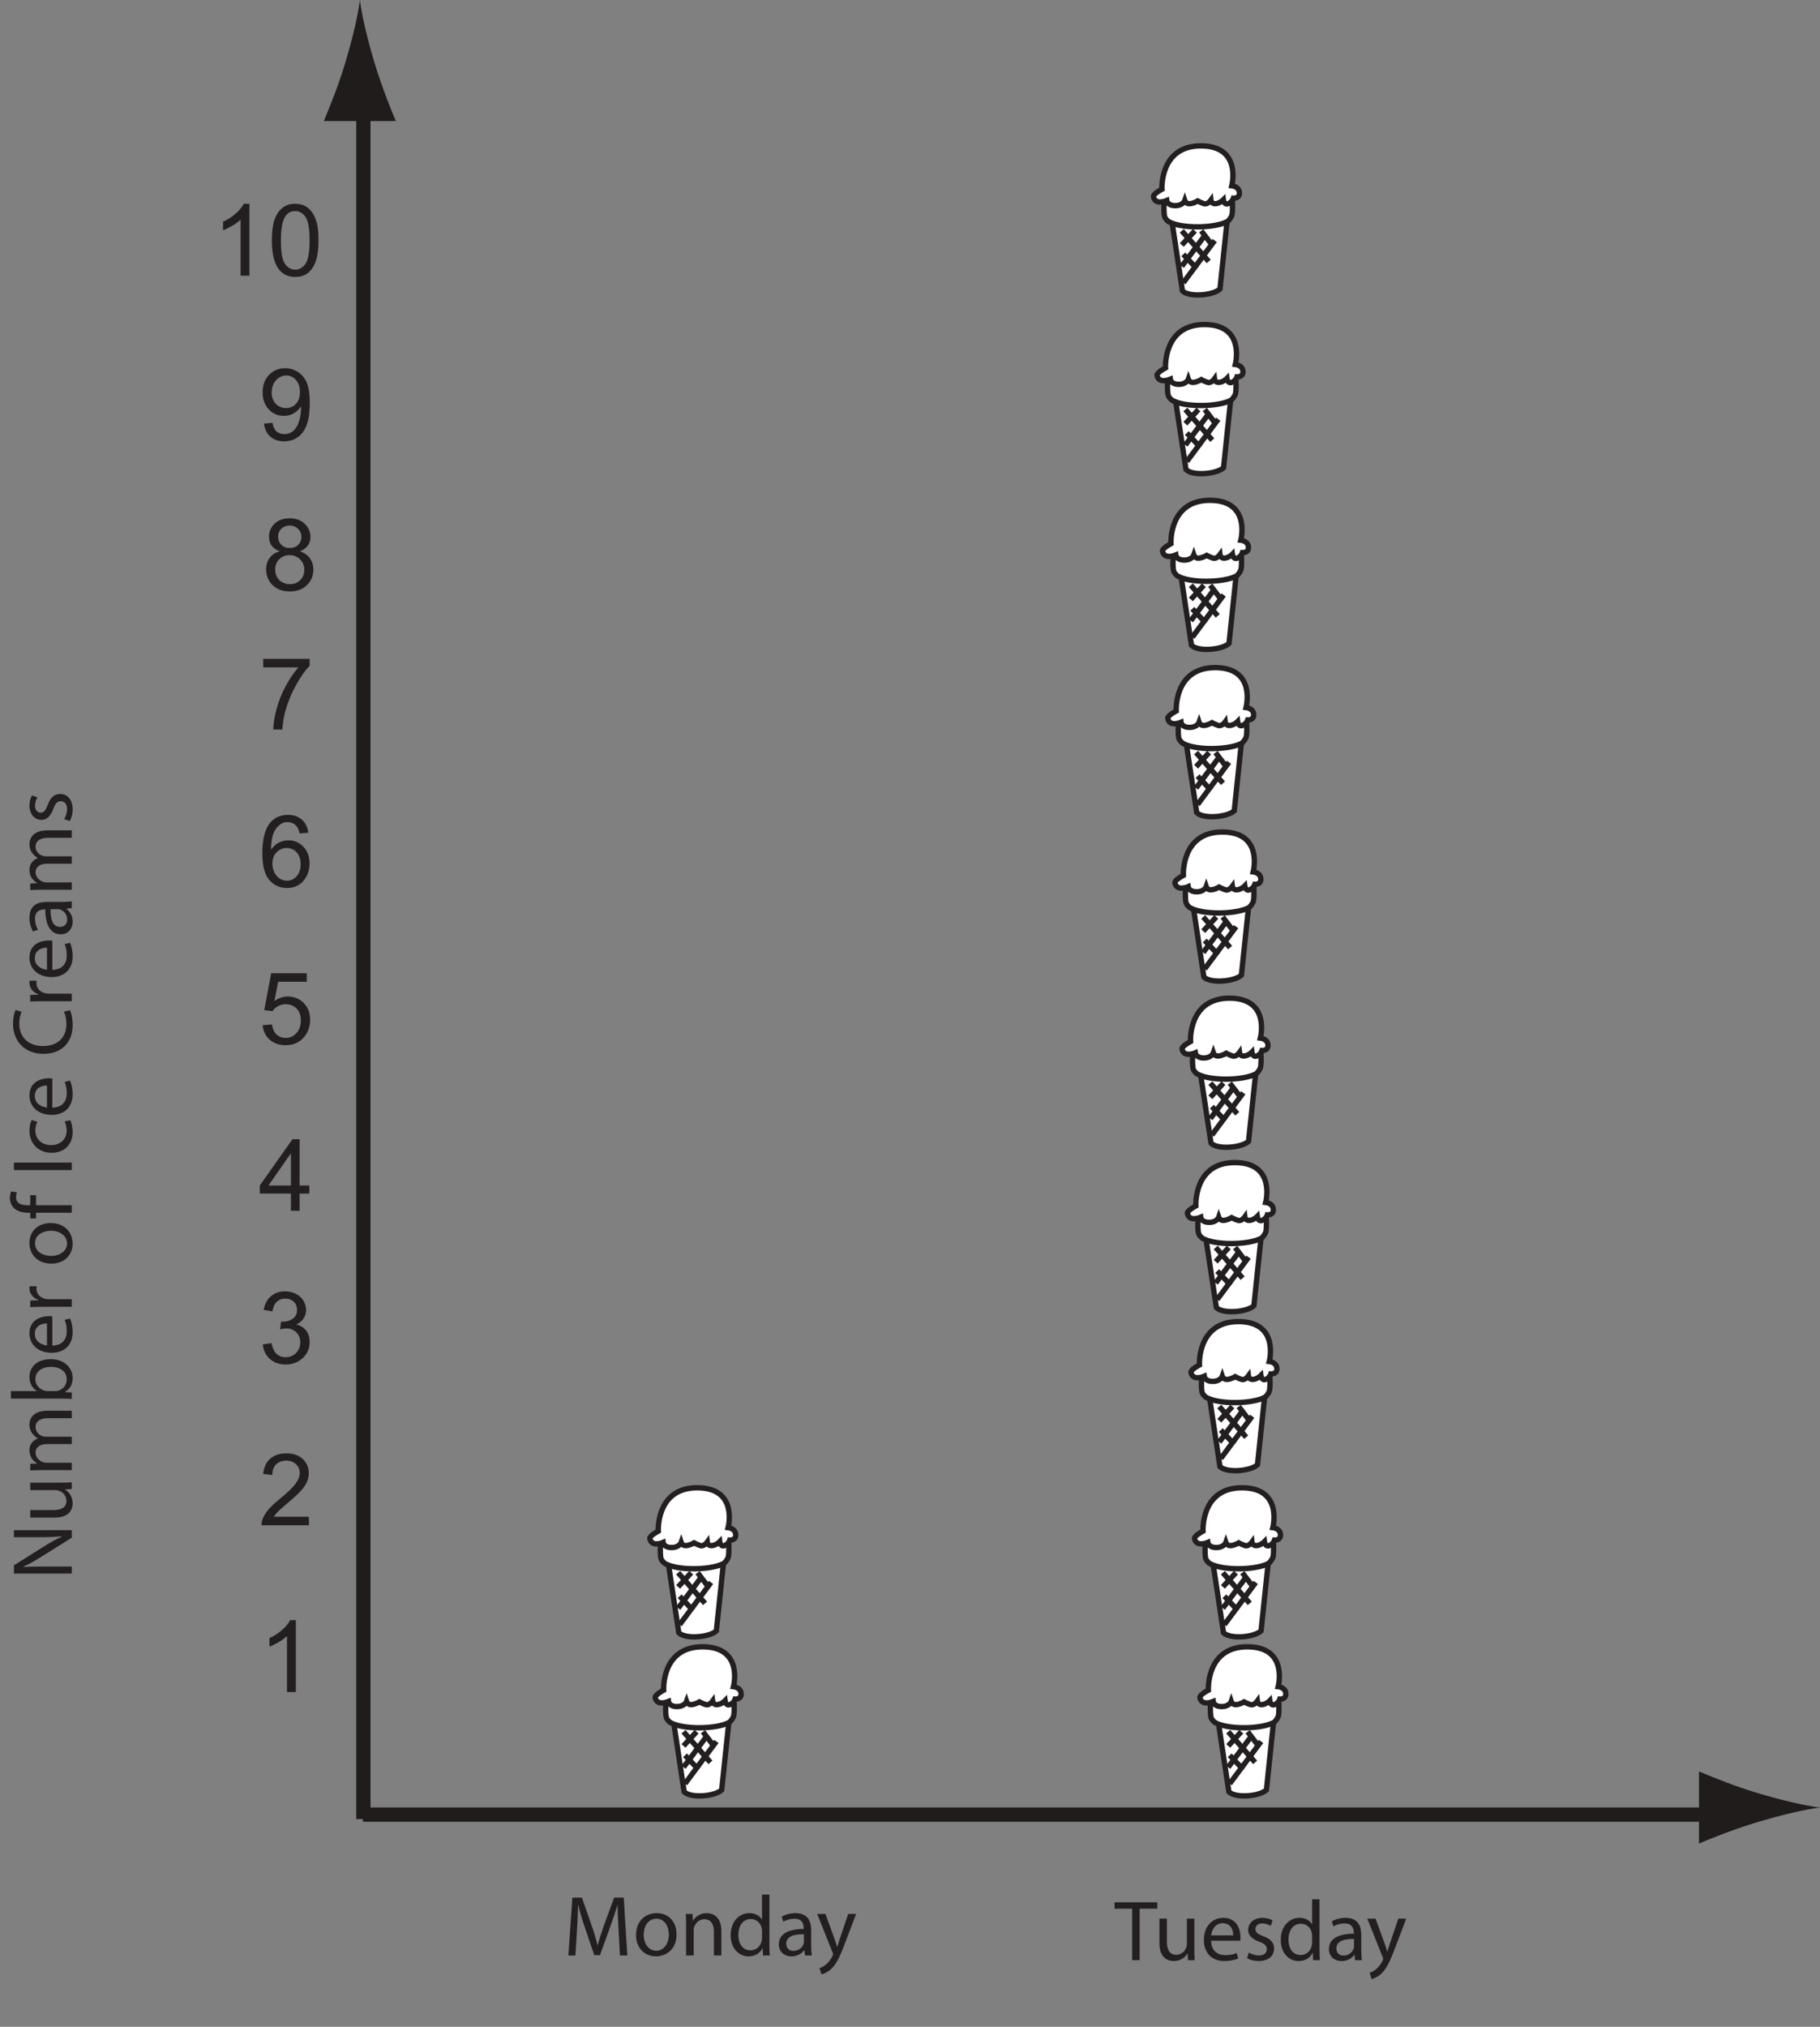 <?xml version="1.0" encoding="UTF-8"?>
<svg xmlns="http://www.w3.org/2000/svg" xmlns:xlink="http://www.w3.org/1999/xlink" width="254.766pt" height="283.576pt" viewBox="0 0 254.766 283.576" version="1.1">
<rect x="0" y="0" width="254.766" height="283.576" fill="#808080" stroke="none"/>
<defs>
<g>
<symbol overflow="visible" id="glyph0-0">
<path style="stroke:none;" d="M 1.75 0 L 1.75 -8.75 L 8.75 -8.75 L 8.75 0 Z M 1.969 -0.219 L 8.531 -0.219 L 8.531 -8.531 L 1.969 -8.531 Z M 1.969 -0.219 "/>
</symbol>
<symbol overflow="visible" id="glyph0-1">
<path style="stroke:none;" d="M 5.219 0 L 3.984 0 L 3.984 -7.844 C 3.691 -7.562 3.301 -7.273 2.812 -6.984 C 2.332 -6.703 1.906 -6.492 1.531 -6.359 L 1.531 -7.547 C 2.219 -7.867 2.816 -8.258 3.328 -8.719 C 3.848 -9.176 4.211 -9.625 4.422 -10.062 L 5.219 -10.062 Z M 5.219 0 "/>
</symbol>
<symbol overflow="visible" id="glyph0-2">
<path style="stroke:none;" d="M 7.047 -1.188 L 7.047 0 L 0.422 0 C 0.41 -0.289 0.457 -0.578 0.562 -0.859 C 0.738 -1.305 1.008 -1.75 1.375 -2.188 C 1.75 -2.625 2.285 -3.129 2.984 -3.703 C 4.078 -4.598 4.812 -5.305 5.188 -5.828 C 5.57 -6.348 5.766 -6.844 5.766 -7.312 C 5.766 -7.801 5.586 -8.211 5.234 -8.547 C 4.891 -8.879 4.441 -9.047 3.891 -9.047 C 3.297 -9.047 2.816 -8.867 2.453 -8.516 C 2.098 -8.16 1.922 -7.664 1.922 -7.031 L 0.656 -7.172 C 0.738 -8.109 1.062 -8.82 1.625 -9.312 C 2.195 -9.812 2.957 -10.062 3.906 -10.062 C 4.875 -10.062 5.633 -9.797 6.188 -9.266 C 6.75 -8.734 7.031 -8.07 7.031 -7.281 C 7.031 -6.875 6.945 -6.477 6.781 -6.094 C 6.625 -5.707 6.352 -5.301 5.969 -4.875 C 5.594 -4.445 4.961 -3.859 4.078 -3.109 C 3.336 -2.492 2.863 -2.07 2.656 -1.844 C 2.445 -1.625 2.273 -1.406 2.141 -1.188 Z M 7.047 -1.188 "/>
</symbol>
<symbol overflow="visible" id="glyph0-3">
<path style="stroke:none;" d="M 0.594 -2.641 L 1.812 -2.812 C 1.957 -2.113 2.195 -1.609 2.531 -1.297 C 2.875 -0.992 3.289 -0.844 3.781 -0.844 C 4.363 -0.844 4.852 -1.039 5.25 -1.438 C 5.645 -1.844 5.844 -2.344 5.844 -2.938 C 5.844 -3.5 5.656 -3.961 5.281 -4.328 C 4.914 -4.691 4.453 -4.875 3.891 -4.875 C 3.648 -4.875 3.359 -4.832 3.016 -4.75 L 3.156 -5.828 C 3.238 -5.816 3.301 -5.812 3.344 -5.812 C 3.875 -5.812 4.348 -5.945 4.766 -6.219 C 5.18 -6.488 5.391 -6.91 5.391 -7.484 C 5.391 -7.93 5.238 -8.301 4.938 -8.594 C 4.633 -8.895 4.238 -9.047 3.75 -9.047 C 3.27 -9.047 2.867 -8.895 2.547 -8.594 C 2.234 -8.301 2.031 -7.852 1.938 -7.25 L 0.719 -7.469 C 0.863 -8.289 1.203 -8.926 1.734 -9.375 C 2.266 -9.832 2.926 -10.062 3.719 -10.062 C 4.27 -10.062 4.773 -9.941 5.234 -9.703 C 5.691 -9.473 6.039 -9.156 6.281 -8.75 C 6.531 -8.344 6.656 -7.91 6.656 -7.453 C 6.656 -7.023 6.539 -6.633 6.312 -6.281 C 6.082 -5.926 5.738 -5.641 5.281 -5.422 C 5.875 -5.285 6.332 -5.004 6.656 -4.578 C 6.988 -4.148 7.156 -3.609 7.156 -2.953 C 7.156 -2.078 6.832 -1.336 6.188 -0.734 C 5.551 -0.129 4.75 0.172 3.781 0.172 C 2.895 0.172 2.16 -0.086 1.578 -0.609 C 1.004 -1.129 0.676 -1.805 0.594 -2.641 Z M 0.594 -2.641 "/>
</symbol>
<symbol overflow="visible" id="glyph0-4">
<path style="stroke:none;" d="M 4.531 0 L 4.531 -2.406 L 0.172 -2.406 L 0.172 -3.531 L 4.75 -10.016 L 5.75 -10.016 L 5.75 -3.531 L 7.109 -3.531 L 7.109 -2.406 L 5.75 -2.406 L 5.75 0 Z M 4.531 -3.531 L 4.531 -8.047 L 1.391 -3.531 Z M 4.531 -3.531 "/>
</symbol>
<symbol overflow="visible" id="glyph0-5">
<path style="stroke:none;" d="M 0.578 -2.625 L 1.875 -2.734 C 1.969 -2.109 2.188 -1.633 2.531 -1.312 C 2.883 -1 3.305 -0.844 3.797 -0.844 C 4.391 -0.844 4.891 -1.066 5.297 -1.516 C 5.711 -1.961 5.922 -2.551 5.922 -3.281 C 5.922 -3.988 5.723 -4.547 5.328 -4.953 C 4.93 -5.359 4.414 -5.562 3.781 -5.562 C 3.383 -5.562 3.023 -5.469 2.703 -5.281 C 2.391 -5.102 2.141 -4.875 1.953 -4.594 L 0.797 -4.734 L 1.766 -9.891 L 6.75 -9.891 L 6.75 -8.703 L 2.75 -8.703 L 2.219 -6.016 C 2.82 -6.43 3.453 -6.641 4.109 -6.641 C 4.984 -6.641 5.719 -6.336 6.312 -5.734 C 6.914 -5.129 7.219 -4.348 7.219 -3.391 C 7.219 -2.484 6.957 -1.703 6.438 -1.047 C 5.789 -0.234 4.91 0.172 3.797 0.172 C 2.891 0.172 2.145 -0.082 1.562 -0.594 C 0.988 -1.102 0.66 -1.781 0.578 -2.625 Z M 0.578 -2.625 "/>
</symbol>
<symbol overflow="visible" id="glyph0-6">
<path style="stroke:none;" d="M 6.969 -7.562 L 5.75 -7.469 C 5.633 -7.957 5.477 -8.312 5.281 -8.531 C 4.945 -8.875 4.535 -9.047 4.047 -9.047 C 3.648 -9.047 3.305 -8.938 3.016 -8.719 C 2.629 -8.438 2.32 -8.023 2.094 -7.484 C 1.875 -6.941 1.758 -6.172 1.75 -5.172 C 2.039 -5.617 2.398 -5.953 2.828 -6.172 C 3.266 -6.391 3.719 -6.5 4.188 -6.5 C 5.008 -6.5 5.707 -6.195 6.281 -5.594 C 6.852 -4.988 7.141 -4.207 7.141 -3.25 C 7.141 -2.625 7.004 -2.039 6.734 -1.5 C 6.461 -0.957 6.086 -0.539 5.609 -0.25 C 5.141 0.031 4.602 0.172 4 0.172 C 2.977 0.172 2.145 -0.203 1.5 -0.953 C 0.852 -1.711 0.531 -2.957 0.531 -4.688 C 0.531 -6.625 0.883 -8.035 1.594 -8.922 C 2.219 -9.68 3.062 -10.062 4.125 -10.062 C 4.914 -10.062 5.562 -9.836 6.062 -9.391 C 6.562 -8.953 6.863 -8.344 6.969 -7.562 Z M 1.938 -3.25 C 1.938 -2.82 2.023 -2.414 2.203 -2.031 C 2.391 -1.645 2.645 -1.348 2.969 -1.141 C 3.289 -0.941 3.629 -0.844 3.984 -0.844 C 4.504 -0.844 4.953 -1.051 5.328 -1.469 C 5.703 -1.883 5.891 -2.453 5.891 -3.172 C 5.891 -3.867 5.703 -4.414 5.328 -4.812 C 4.961 -5.219 4.5 -5.422 3.938 -5.422 C 3.383 -5.422 2.91 -5.219 2.516 -4.812 C 2.129 -4.414 1.938 -3.895 1.938 -3.25 Z M 1.938 -3.25 "/>
</symbol>
<symbol overflow="visible" id="glyph0-7">
<path style="stroke:none;" d="M 0.656 -8.703 L 0.656 -9.891 L 7.156 -9.891 L 7.156 -8.938 C 6.508 -8.258 5.875 -7.359 5.25 -6.234 C 4.625 -5.109 4.141 -3.945 3.797 -2.75 C 3.555 -1.914 3.398 -1 3.328 0 L 2.062 0 C 2.07 -0.789 2.223 -1.742 2.516 -2.859 C 2.816 -3.973 3.242 -5.047 3.797 -6.078 C 4.359 -7.117 4.953 -7.992 5.578 -8.703 Z M 0.656 -8.703 "/>
</symbol>
<symbol overflow="visible" id="glyph0-8">
<path style="stroke:none;" d="M 2.469 -5.438 C 1.957 -5.625 1.578 -5.891 1.328 -6.234 C 1.086 -6.578 0.969 -6.992 0.969 -7.484 C 0.969 -8.211 1.227 -8.82 1.75 -9.312 C 2.281 -9.812 2.977 -10.062 3.844 -10.062 C 4.719 -10.062 5.422 -9.805 5.953 -9.297 C 6.492 -8.785 6.766 -8.164 6.766 -7.438 C 6.766 -6.977 6.641 -6.578 6.391 -6.234 C 6.148 -5.891 5.781 -5.625 5.281 -5.438 C 5.895 -5.238 6.363 -4.914 6.688 -4.469 C 7.008 -4.02 7.172 -3.484 7.172 -2.859 C 7.172 -2.004 6.867 -1.285 6.266 -0.703 C 5.66 -0.117 4.863 0.172 3.875 0.172 C 2.883 0.172 2.082 -0.117 1.469 -0.703 C 0.863 -1.297 0.562 -2.031 0.562 -2.906 C 0.562 -3.551 0.727 -4.094 1.062 -4.531 C 1.395 -4.977 1.863 -5.281 2.469 -5.438 Z M 2.234 -7.516 C 2.234 -7.047 2.383 -6.66 2.688 -6.359 C 2.988 -6.055 3.383 -5.906 3.875 -5.906 C 4.352 -5.906 4.742 -6.051 5.047 -6.344 C 5.348 -6.645 5.5 -7.016 5.5 -7.453 C 5.5 -7.898 5.344 -8.273 5.031 -8.578 C 4.719 -8.891 4.328 -9.047 3.859 -9.047 C 3.391 -9.047 3 -8.895 2.688 -8.594 C 2.383 -8.301 2.234 -7.941 2.234 -7.516 Z M 1.828 -2.891 C 1.828 -2.535 1.91 -2.191 2.078 -1.859 C 2.242 -1.535 2.488 -1.285 2.812 -1.109 C 3.145 -0.93 3.504 -0.844 3.891 -0.844 C 4.473 -0.844 4.953 -1.031 5.328 -1.406 C 5.711 -1.781 5.906 -2.258 5.906 -2.844 C 5.906 -3.438 5.707 -3.926 5.312 -4.312 C 4.926 -4.707 4.438 -4.906 3.844 -4.906 C 3.258 -4.906 2.773 -4.711 2.391 -4.328 C 2.016 -3.941 1.828 -3.461 1.828 -2.891 Z M 1.828 -2.891 "/>
</symbol>
<symbol overflow="visible" id="glyph0-9">
<path style="stroke:none;" d="M 0.766 -2.312 L 1.953 -2.422 C 2.047 -1.867 2.234 -1.469 2.516 -1.219 C 2.805 -0.969 3.172 -0.844 3.609 -0.844 C 3.984 -0.844 4.312 -0.926 4.594 -1.094 C 4.883 -1.27 5.117 -1.504 5.297 -1.797 C 5.484 -2.086 5.641 -2.477 5.766 -2.969 C 5.891 -3.457 5.953 -3.957 5.953 -4.469 C 5.953 -4.52 5.945 -4.602 5.938 -4.719 C 5.695 -4.32 5.363 -4 4.938 -3.75 C 4.508 -3.508 4.047 -3.391 3.547 -3.391 C 2.711 -3.391 2.008 -3.691 1.438 -4.297 C 0.863 -4.898 0.578 -5.691 0.578 -6.672 C 0.578 -7.691 0.875 -8.508 1.469 -9.125 C 2.07 -9.75 2.828 -10.062 3.734 -10.062 C 4.379 -10.062 4.973 -9.883 5.516 -9.531 C 6.055 -9.188 6.469 -8.688 6.75 -8.031 C 7.031 -7.383 7.172 -6.445 7.172 -5.219 C 7.172 -3.938 7.031 -2.914 6.75 -2.156 C 6.477 -1.395 6.066 -0.816 5.516 -0.422 C 4.961 -0.023 4.316 0.172 3.578 0.172 C 2.797 0.172 2.156 -0.047 1.656 -0.484 C 1.164 -0.922 0.867 -1.531 0.766 -2.312 Z M 5.797 -6.734 C 5.797 -7.441 5.609 -8.004 5.234 -8.422 C 4.859 -8.836 4.41 -9.047 3.891 -9.047 C 3.336 -9.047 2.859 -8.82 2.453 -8.375 C 2.047 -7.926 1.844 -7.348 1.844 -6.641 C 1.844 -6.004 2.035 -5.484 2.422 -5.078 C 2.805 -4.68 3.281 -4.484 3.844 -4.484 C 4.414 -4.484 4.883 -4.68 5.25 -5.078 C 5.613 -5.484 5.797 -6.035 5.797 -6.734 Z M 5.797 -6.734 "/>
</symbol>
<symbol overflow="visible" id="glyph0-10">
<path style="stroke:none;" d="M 0.578 -4.938 C 0.578 -6.125 0.695 -7.078 0.938 -7.797 C 1.188 -8.523 1.551 -9.082 2.031 -9.469 C 2.508 -9.863 3.113 -10.062 3.844 -10.062 C 4.383 -10.062 4.859 -9.953 5.266 -9.734 C 5.672 -9.516 6.004 -9.203 6.266 -8.797 C 6.535 -8.391 6.742 -7.895 6.891 -7.312 C 7.035 -6.727 7.109 -5.938 7.109 -4.938 C 7.109 -3.758 6.988 -2.812 6.75 -2.094 C 6.508 -1.375 6.148 -0.816 5.672 -0.422 C 5.191 -0.023 4.582 0.172 3.844 0.172 C 2.883 0.172 2.129 -0.176 1.578 -0.875 C 0.91 -1.707 0.578 -3.062 0.578 -4.938 Z M 1.844 -4.938 C 1.844 -3.289 2.035 -2.195 2.422 -1.656 C 2.805 -1.113 3.281 -0.844 3.844 -0.844 C 4.414 -0.844 4.895 -1.113 5.281 -1.656 C 5.664 -2.207 5.859 -3.301 5.859 -4.938 C 5.859 -6.594 5.664 -7.691 5.281 -8.234 C 4.895 -8.773 4.41 -9.047 3.828 -9.047 C 3.266 -9.047 2.816 -8.805 2.484 -8.328 C 2.055 -7.711 1.844 -6.582 1.844 -4.938 Z M 1.844 -4.938 "/>
</symbol>
<symbol overflow="visible" id="glyph1-0">
<path style="stroke:none;" d="M 0 0 L 0 -6 L -8.406 -6 L -8.406 0 Z M -4.734 -3 L -7.797 -0.953 L -7.797 -5.047 Z M -4.203 -3.359 L -7.266 -5.406 L -1.141 -5.406 Z M -0.594 -0.953 L -3.656 -3 L -0.594 -5.047 Z M -7.266 -0.594 L -4.203 -2.641 L -1.141 -0.594 Z M -7.266 -0.594 "/>
</symbol>
<symbol overflow="visible" id="glyph1-1">
<path style="stroke:none;" d="M 0 -1.891 L -3.453 -1.891 C -4.797 -1.891 -5.766 -1.891 -6.797 -1.828 L -6.797 -1.859 C -5.922 -2.25 -5 -2.797 -4.109 -3.359 L 0 -5.922 L 0 -6.984 L -8.094 -6.984 L -8.094 -6 L -4.703 -6 C -3.438 -6 -2.453 -6.031 -1.375 -6.125 L -1.375 -6.078 C -2.203 -5.719 -3.047 -5.234 -4 -4.641 L -8.094 -2.062 L -8.094 -0.906 L 0 -0.906 Z M 0 -1.891 "/>
</symbol>
<symbol overflow="visible" id="glyph1-2">
<path style="stroke:none;" d="M -5.812 -5.734 L -5.812 -4.688 L -2.25 -4.688 C -2.047 -4.688 -1.859 -4.641 -1.719 -4.578 C -1.234 -4.391 -0.75 -3.906 -0.75 -3.188 C -0.75 -2.25 -1.5 -1.891 -2.609 -1.891 L -5.812 -1.891 L -5.812 -0.844 L -2.406 -0.844 C -0.391 -0.844 0.125 -1.938 0.125 -2.844 C 0.125 -3.875 -0.484 -4.5 -0.953 -4.766 L -0.953 -4.781 L 0 -4.844 L 0 -5.781 C -0.453 -5.75 -0.984 -5.734 -1.594 -5.734 Z M -5.812 -5.734 "/>
</symbol>
<symbol overflow="visible" id="glyph1-3">
<path style="stroke:none;" d="M 0 -0.875 L 0 -1.906 L -3.484 -1.906 C -3.672 -1.906 -3.859 -1.938 -4.016 -1.984 C -4.531 -2.156 -5.062 -2.656 -5.062 -3.297 C -5.062 -4.109 -4.406 -4.516 -3.484 -4.516 L 0 -4.516 L 0 -5.547 L -3.594 -5.547 C -3.781 -5.547 -3.953 -5.578 -4.109 -5.625 C -4.625 -5.812 -5.062 -6.281 -5.062 -6.891 C -5.062 -7.734 -4.406 -8.141 -3.281 -8.141 L 0 -8.141 L 0 -9.188 L -3.406 -9.188 C -5.422 -9.188 -5.922 -8.047 -5.922 -7.266 C -5.922 -6.703 -5.781 -6.344 -5.516 -5.984 C -5.344 -5.75 -5.094 -5.516 -4.766 -5.328 L -4.766 -5.297 C -5.453 -5.047 -5.922 -4.453 -5.922 -3.672 C -5.922 -2.703 -5.406 -2.156 -4.859 -1.844 L -4.859 -1.797 L -5.812 -1.75 L -5.812 -0.828 C -5.328 -0.859 -4.844 -0.875 -4.234 -0.875 Z M 0 -0.875 "/>
</symbol>
<symbol overflow="visible" id="glyph1-4">
<path style="stroke:none;" d="M -1.5 -0.875 C -0.984 -0.875 -0.391 -0.859 0 -0.828 L 0 -1.734 L -0.953 -1.781 L -0.953 -1.812 C -0.188 -2.25 0.125 -2.922 0.125 -3.766 C 0.125 -5.062 -0.906 -6.391 -2.969 -6.391 C -4.734 -6.391 -5.922 -5.375 -5.922 -3.922 C -5.922 -2.984 -5.516 -2.312 -4.875 -1.938 L -4.875 -1.922 L -8.516 -1.922 L -8.516 -0.875 Z M -3.359 -1.922 C -3.531 -1.922 -3.672 -1.938 -3.797 -1.984 C -4.594 -2.203 -5.094 -2.875 -5.094 -3.578 C -5.094 -4.719 -4.109 -5.312 -2.938 -5.312 C -1.609 -5.312 -0.703 -4.672 -0.703 -3.547 C -0.703 -2.781 -1.219 -2.156 -1.938 -1.969 C -2.062 -1.938 -2.203 -1.922 -2.328 -1.922 Z M -3.359 -1.922 "/>
</symbol>
<symbol overflow="visible" id="glyph1-5">
<path style="stroke:none;" d="M -2.719 -5.547 C -2.828 -5.562 -2.984 -5.578 -3.203 -5.578 C -4.266 -5.578 -5.922 -5.094 -5.922 -3.188 C -5.922 -1.484 -4.562 -0.453 -2.812 -0.453 C -1.062 -0.453 0.125 -1.531 0.125 -3.312 C 0.125 -4.234 -0.078 -4.891 -0.234 -5.25 L -1 -5.062 C -0.828 -4.688 -0.703 -4.219 -0.703 -3.453 C -0.703 -2.391 -1.281 -1.484 -2.719 -1.469 Z M -3.469 -1.469 C -4.203 -1.562 -5.172 -2.016 -5.172 -3.094 C -5.172 -4.281 -4.125 -4.578 -3.469 -4.562 Z M -3.469 -1.469 "/>
</symbol>
<symbol overflow="visible" id="glyph1-6">
<path style="stroke:none;" d="M 0 -0.875 L 0 -1.938 L -3.094 -1.938 C -3.266 -1.938 -3.438 -1.938 -3.594 -1.969 C -4.375 -2.109 -4.938 -2.641 -4.938 -3.391 C -4.938 -3.531 -4.938 -3.641 -4.906 -3.75 L -5.906 -3.75 C -5.922 -3.641 -5.922 -3.562 -5.922 -3.453 C -5.922 -2.75 -5.438 -2.094 -4.656 -1.844 L -4.656 -1.797 L -5.812 -1.75 L -5.812 -0.828 C -5.266 -0.859 -4.688 -0.875 -4 -0.875 Z M 0 -0.875 "/>
</symbol>
<symbol overflow="visible" id="glyph1-7">
<path style="stroke:none;" d=""/>
</symbol>
<symbol overflow="visible" id="glyph1-8">
<path style="stroke:none;" d="M -5.922 -3.344 C -5.922 -1.734 -4.781 -0.453 -2.859 -0.453 C -1.016 -0.453 0.125 -1.688 0.125 -3.234 C 0.125 -4.625 -0.797 -6.125 -2.953 -6.125 C -4.719 -6.125 -5.922 -5 -5.922 -3.344 Z M -5.141 -3.312 C -5.141 -4.562 -3.906 -5.047 -2.922 -5.047 C -1.609 -5.047 -0.656 -4.297 -0.656 -3.281 C -0.656 -2.25 -1.625 -1.531 -2.891 -1.531 C -3.984 -1.531 -5.141 -2.078 -5.141 -3.312 Z M -5.141 -3.312 "/>
</symbol>
<symbol overflow="visible" id="glyph1-9">
<path style="stroke:none;" d="M 0 -2.031 L -5 -2.031 L -5 -3.438 L -5.812 -3.438 L -5.812 -2.031 L -6.125 -2.031 C -7.016 -2.031 -7.797 -2.25 -7.797 -3.156 C -7.797 -3.469 -7.734 -3.672 -7.672 -3.828 L -8.484 -3.969 C -8.562 -3.766 -8.656 -3.453 -8.656 -3.078 C -8.656 -2.578 -8.5 -2.047 -8.109 -1.656 C -7.641 -1.172 -6.906 -0.984 -6.078 -0.984 L -5.812 -0.984 L -5.812 -0.188 L -5 -0.188 L -5 -0.984 L 0 -0.984 Z M 0 -2.031 "/>
</symbol>
<symbol overflow="visible" id="glyph1-10">
<path style="stroke:none;" d="M -8.094 -0.906 L 0 -0.906 L 0 -1.953 L -8.094 -1.953 Z M -8.094 -0.906 "/>
</symbol>
<symbol overflow="visible" id="glyph1-11">
<path style="stroke:none;" d="M -1 -4.844 C -0.859 -4.531 -0.719 -4.141 -0.719 -3.547 C -0.719 -2.391 -1.547 -1.531 -2.891 -1.531 C -4.094 -1.531 -5.094 -2.25 -5.094 -3.578 C -5.094 -4.156 -4.938 -4.547 -4.812 -4.797 L -5.609 -5.047 C -5.766 -4.75 -5.922 -4.203 -5.922 -3.578 C -5.922 -1.688 -4.625 -0.453 -2.828 -0.453 C -1.062 -0.453 0.125 -1.594 0.125 -3.344 C 0.125 -4.125 -0.078 -4.734 -0.203 -5.016 Z M -1 -4.844 "/>
</symbol>
<symbol overflow="visible" id="glyph1-12">
<path style="stroke:none;" d="M -1.094 -6.344 C -0.891 -5.922 -0.75 -5.281 -0.75 -4.625 C -0.75 -2.672 -2.016 -1.531 -4.016 -1.531 C -6.125 -1.531 -7.344 -2.797 -7.344 -4.688 C -7.344 -5.359 -7.203 -5.922 -7.016 -6.312 L -7.859 -6.578 C -8 -6.297 -8.219 -5.656 -8.219 -4.656 C -8.219 -2.141 -6.516 -0.438 -3.969 -0.438 C -1.312 -0.438 0.125 -2.141 0.125 -4.422 C 0.125 -5.406 -0.062 -6.188 -0.25 -6.547 Z M -1.094 -6.344 "/>
</symbol>
<symbol overflow="visible" id="glyph1-13">
<path style="stroke:none;" d="M -3.562 -4.953 C -4.719 -4.953 -5.922 -4.531 -5.922 -2.75 C -5.922 -2.016 -5.719 -1.312 -5.422 -0.828 L -4.719 -1.062 C -4.984 -1.469 -5.141 -2.047 -5.141 -2.594 C -5.156 -3.781 -4.281 -3.906 -3.812 -3.906 L -3.703 -3.906 C -3.703 -1.672 -2.938 -0.422 -1.531 -0.422 C -0.703 -0.422 0.125 -1.016 0.125 -2.203 C 0.125 -3.031 -0.281 -3.641 -0.734 -3.969 L -0.734 -4.016 L 0 -4.094 L 0 -5.047 C -0.391 -4.984 -0.891 -4.953 -1.391 -4.953 Z M -1.953 -3.938 C -1.859 -3.938 -1.734 -3.922 -1.625 -3.891 C -1.125 -3.719 -0.641 -3.234 -0.641 -2.453 C -0.641 -1.938 -0.953 -1.469 -1.656 -1.469 C -2.781 -1.469 -2.984 -2.781 -2.969 -3.938 Z M -1.953 -3.938 "/>
</symbol>
<symbol overflow="visible" id="glyph1-14">
<path style="stroke:none;" d="M -0.281 -0.484 C -0.031 -0.891 0.125 -1.469 0.125 -2.109 C 0.125 -3.469 -0.594 -4.266 -1.625 -4.266 C -2.484 -4.266 -2.984 -3.75 -3.359 -2.75 C -3.656 -1.984 -3.875 -1.656 -4.359 -1.656 C -4.781 -1.656 -5.141 -1.984 -5.141 -2.609 C -5.141 -3.156 -4.938 -3.578 -4.797 -3.797 L -5.562 -4.062 C -5.766 -3.75 -5.922 -3.234 -5.922 -2.641 C -5.922 -1.406 -5.156 -0.641 -4.219 -0.641 C -3.531 -0.641 -2.969 -1.125 -2.578 -2.188 C -2.297 -2.953 -2.031 -3.25 -1.531 -3.25 C -1.031 -3.25 -0.656 -2.891 -0.656 -2.141 C -0.656 -1.609 -0.875 -1.062 -1.062 -0.734 Z M -0.281 -0.484 "/>
</symbol>
<symbol overflow="visible" id="glyph2-0">
<path style="stroke:none;" d="M 0 0 L 6 0 L 6 -8.406 L 0 -8.406 Z M 3 -4.734 L 0.953 -7.797 L 5.047 -7.797 Z M 3.359 -4.203 L 5.406 -7.266 L 5.406 -1.141 Z M 0.953 -0.594 L 3 -3.656 L 5.047 -0.594 Z M 0.594 -7.266 L 2.641 -4.203 L 0.594 -1.141 Z M 0.594 -7.266 "/>
</symbol>
<symbol overflow="visible" id="glyph2-1">
<path style="stroke:none;" d="M 7.922 0 L 8.953 0 L 8.453 -8.094 L 7.109 -8.094 L 5.672 -4.172 C 5.312 -3.156 5.031 -2.266 4.812 -1.453 L 4.781 -1.453 C 4.578 -2.297 4.312 -3.188 3.969 -4.172 L 2.594 -8.094 L 1.266 -8.094 L 0.703 0 L 1.688 0 L 1.906 -3.469 C 1.984 -4.688 2.047 -6.031 2.062 -7.047 L 2.094 -7.047 C 2.312 -6.078 2.625 -5.047 3.016 -3.906 L 4.328 -0.047 L 5.125 -0.047 L 6.547 -3.969 C 6.953 -5.094 7.281 -6.109 7.578 -7.047 L 7.594 -7.047 C 7.594 -6.047 7.672 -4.688 7.734 -3.547 Z M 7.922 0 "/>
</symbol>
<symbol overflow="visible" id="glyph2-2">
<path style="stroke:none;" d="M 3.344 -5.922 C 1.734 -5.922 0.453 -4.781 0.453 -2.859 C 0.453 -1.016 1.688 0.125 3.234 0.125 C 4.625 0.125 6.125 -0.797 6.125 -2.953 C 6.125 -4.719 5 -5.922 3.344 -5.922 Z M 3.312 -5.141 C 4.562 -5.141 5.047 -3.906 5.047 -2.922 C 5.047 -1.609 4.297 -0.656 3.281 -0.656 C 2.25 -0.656 1.531 -1.625 1.531 -2.891 C 1.531 -3.984 2.078 -5.141 3.312 -5.141 Z M 3.312 -5.141 "/>
</symbol>
<symbol overflow="visible" id="glyph2-3">
<path style="stroke:none;" d="M 0.875 0 L 1.938 0 L 1.938 -3.484 C 1.938 -3.672 1.953 -3.859 2 -3.984 C 2.203 -4.578 2.734 -5.062 3.422 -5.062 C 4.422 -5.062 4.766 -4.281 4.766 -3.344 L 4.766 0 L 5.812 0 L 5.812 -3.453 C 5.812 -5.453 4.578 -5.922 3.766 -5.922 C 2.812 -5.922 2.141 -5.391 1.844 -4.844 L 1.828 -4.844 L 1.766 -5.812 L 0.828 -5.812 C 0.859 -5.328 0.875 -4.844 0.875 -4.234 Z M 0.875 0 "/>
</symbol>
<symbol overflow="visible" id="glyph2-4">
<path style="stroke:none;" d="M 4.844 -8.516 L 4.844 -5.047 L 4.812 -5.047 C 4.547 -5.516 3.953 -5.922 3.062 -5.922 C 1.656 -5.922 0.438 -4.75 0.453 -2.812 C 0.453 -1.062 1.547 0.125 2.953 0.125 C 3.906 0.125 4.594 -0.359 4.906 -1.016 L 4.938 -1.016 L 4.984 0 L 5.922 0 C 5.906 -0.391 5.875 -0.984 5.875 -1.5 L 5.875 -8.516 Z M 4.844 -2.438 C 4.844 -2.266 4.828 -2.125 4.781 -1.984 C 4.594 -1.203 3.953 -0.719 3.234 -0.719 C 2.109 -0.719 1.531 -1.688 1.531 -2.875 C 1.531 -4.141 2.172 -5.094 3.266 -5.094 C 4.062 -5.094 4.625 -4.547 4.781 -3.891 C 4.828 -3.75 4.844 -3.578 4.844 -3.438 Z M 4.844 -2.438 "/>
</symbol>
<symbol overflow="visible" id="glyph2-5">
<path style="stroke:none;" d="M 4.953 -3.562 C 4.953 -4.719 4.531 -5.922 2.75 -5.922 C 2.016 -5.922 1.312 -5.719 0.828 -5.422 L 1.062 -4.719 C 1.469 -4.984 2.047 -5.141 2.594 -5.141 C 3.781 -5.156 3.906 -4.281 3.906 -3.812 L 3.906 -3.703 C 1.672 -3.703 0.422 -2.938 0.422 -1.531 C 0.422 -0.703 1.016 0.125 2.203 0.125 C 3.031 0.125 3.641 -0.281 3.969 -0.734 L 4.016 -0.734 L 4.094 0 L 5.047 0 C 4.984 -0.391 4.953 -0.891 4.953 -1.391 Z M 3.938 -1.953 C 3.938 -1.859 3.922 -1.734 3.891 -1.625 C 3.719 -1.125 3.234 -0.641 2.453 -0.641 C 1.938 -0.641 1.469 -0.953 1.469 -1.656 C 1.469 -2.781 2.781 -2.984 3.938 -2.969 Z M 3.938 -1.953 "/>
</symbol>
<symbol overflow="visible" id="glyph2-6">
<path style="stroke:none;" d="M 0.109 -5.812 L 2.25 -0.453 C 2.297 -0.328 2.328 -0.234 2.328 -0.188 C 2.328 -0.125 2.297 -0.031 2.25 0.078 C 1.984 0.609 1.641 1.016 1.359 1.25 C 1.047 1.516 0.703 1.688 0.438 1.766 L 0.703 2.641 C 0.953 2.594 1.469 2.406 1.984 1.969 C 2.719 1.328 3.234 0.328 3.984 -1.672 L 5.562 -5.812 L 4.453 -5.812 L 3.297 -2.406 C 3.156 -1.984 3.031 -1.531 2.922 -1.188 L 2.906 -1.188 C 2.812 -1.531 2.656 -1.984 2.516 -2.375 L 1.266 -5.812 Z M 0.109 -5.812 "/>
</symbol>
<symbol overflow="visible" id="glyph2-7">
<path style="stroke:none;" d="M 2.453 0 L 3.5 0 L 3.5 -7.203 L 5.969 -7.203 L 5.969 -8.094 L -0.016 -8.094 L -0.016 -7.203 L 2.453 -7.203 Z M 2.453 0 "/>
</symbol>
<symbol overflow="visible" id="glyph2-8">
<path style="stroke:none;" d="M 5.734 -5.812 L 4.688 -5.812 L 4.688 -2.25 C 4.688 -2.047 4.641 -1.859 4.578 -1.719 C 4.391 -1.234 3.906 -0.75 3.188 -0.75 C 2.25 -0.75 1.891 -1.5 1.891 -2.609 L 1.891 -5.812 L 0.844 -5.812 L 0.844 -2.406 C 0.844 -0.391 1.938 0.125 2.844 0.125 C 3.875 0.125 4.5 -0.484 4.766 -0.953 L 4.781 -0.953 L 4.844 0 L 5.781 0 C 5.75 -0.453 5.734 -0.984 5.734 -1.594 Z M 5.734 -5.812 "/>
</symbol>
<symbol overflow="visible" id="glyph2-9">
<path style="stroke:none;" d="M 5.547 -2.719 C 5.562 -2.828 5.578 -2.984 5.578 -3.203 C 5.578 -4.266 5.094 -5.922 3.188 -5.922 C 1.484 -5.922 0.453 -4.562 0.453 -2.812 C 0.453 -1.062 1.531 0.125 3.312 0.125 C 4.234 0.125 4.891 -0.078 5.25 -0.234 L 5.062 -1 C 4.688 -0.828 4.219 -0.703 3.453 -0.703 C 2.391 -0.703 1.484 -1.281 1.469 -2.719 Z M 1.469 -3.469 C 1.562 -4.203 2.016 -5.172 3.094 -5.172 C 4.281 -5.172 4.578 -4.125 4.562 -3.469 Z M 1.469 -3.469 "/>
</symbol>
<symbol overflow="visible" id="glyph2-10">
<path style="stroke:none;" d="M 0.484 -0.281 C 0.891 -0.031 1.469 0.125 2.109 0.125 C 3.469 0.125 4.266 -0.594 4.266 -1.625 C 4.266 -2.484 3.75 -2.984 2.75 -3.359 C 1.984 -3.656 1.656 -3.875 1.656 -4.359 C 1.656 -4.781 1.984 -5.141 2.609 -5.141 C 3.156 -5.141 3.578 -4.938 3.797 -4.797 L 4.062 -5.562 C 3.75 -5.766 3.234 -5.922 2.641 -5.922 C 1.406 -5.922 0.641 -5.156 0.641 -4.219 C 0.641 -3.531 1.125 -2.969 2.188 -2.578 C 2.953 -2.297 3.25 -2.031 3.25 -1.531 C 3.25 -1.031 2.891 -0.656 2.141 -0.656 C 1.609 -0.656 1.062 -0.875 0.734 -1.062 Z M 0.484 -0.281 "/>
</symbol>
</g>
<clipPath id="clip1">
  <path d="M 237 247 L 254.766 247 L 254.766 258 L 237 258 Z M 237 247 "/>
</clipPath>
</defs>
<g id="surface1">
<path style="fill:none;stroke-width:2;stroke-linecap:butt;stroke-linejoin:miter;stroke:rgb(13%,11.327%,11.311%);stroke-opacity:1;stroke-miterlimit:4;" d="M 0.001 0.002 L 188.064 0.002 " transform="matrix(1,0,0,-1,50.795,253.892)"/>
<g clip-path="url(#clip1)" clip-rule="nonzero">
<path style=" stroke:none;fill-rule:nonzero;fill:rgb(13%,11.327%,11.311%);fill-opacity:1;" d="M 245.938 250.844 C 242.629 249.844 240.48 248.922 237.828 247.859 L 237.828 257.949 C 238.777 257.496 242.629 255.961 245.938 254.965 C 249.477 253.895 252.684 253.164 254.766 252.902 C 252.684 252.645 249.477 251.91 245.938 250.844 "/>
</g>
<path style="fill:none;stroke-width:2;stroke-linecap:butt;stroke-linejoin:miter;stroke:rgb(13%,11.327%,11.311%);stroke-opacity:1;stroke-miterlimit:4;" d="M -0 0.002 L -0 -240.436 " transform="matrix(1,0,0,-1,50.867,14.076)"/>
<path style=" stroke:none;fill-rule:nonzero;fill:rgb(13%,11.327%,11.311%);fill-opacity:1;" d="M 48.316 8.828 C 47.32 12.137 46.398 14.285 45.336 16.938 L 55.422 16.938 C 54.973 15.988 53.438 12.137 52.438 8.828 C 51.371 5.289 50.637 2.082 50.379 0 C 50.117 2.082 49.387 5.289 48.316 8.828 "/>
<g style="fill:rgb(13.73%,12.16%,12.549%);fill-opacity:1;">
  <use xlink:href="#glyph0-1" x="36.192" y="236.744"/>
</g>
<g style="fill:rgb(13.73%,12.16%,12.549%);fill-opacity:1;">
  <use xlink:href="#glyph0-2" x="36.192" y="213.406"/>
</g>
<g style="fill:rgb(13.73%,12.16%,12.549%);fill-opacity:1;">
  <use xlink:href="#glyph0-3" x="36.192" y="190.74"/>
</g>
<g style="fill:rgb(13.73%,12.16%,12.549%);fill-opacity:1;">
  <use xlink:href="#glyph0-4" x="36.192" y="169.404"/>
</g>
<g style="fill:rgb(13.73%,12.16%,12.549%);fill-opacity:1;">
  <use xlink:href="#glyph0-5" x="36.192" y="146.066"/>
</g>
<g style="fill:rgb(13.73%,12.16%,12.549%);fill-opacity:1;">
  <use xlink:href="#glyph0-6" x="36.192" y="124.072"/>
</g>
<g style="fill:rgb(13.73%,12.16%,12.549%);fill-opacity:1;">
  <use xlink:href="#glyph0-7" x="36.192" y="102.078"/>
</g>
<g style="fill:rgb(13.73%,12.16%,12.549%);fill-opacity:1;">
  <use xlink:href="#glyph1-1" x="10.044" y="221.074"/>
  <use xlink:href="#glyph1-2" x="10.044" y="213.178"/>
  <use xlink:href="#glyph1-3" x="10.044" y="206.566"/>
  <use xlink:href="#glyph1-4" x="10.044" y="196.558"/>
  <use xlink:href="#glyph1-5" x="10.044" y="189.73"/>
  <use xlink:href="#glyph1-6" x="10.044" y="183.718"/>
  <use xlink:href="#glyph1-7" x="10.044" y="179.794"/>
  <use xlink:href="#glyph1-8" x="10.044" y="177.25"/>
  <use xlink:href="#glyph1-9" x="10.044" y="170.662"/>
  <use xlink:href="#glyph1-7" x="10.044" y="167.158"/>
  <use xlink:href="#glyph1-10" x="10.044" y="164.614"/>
  <use xlink:href="#glyph1-11" x="10.044" y="161.746"/>
</g>
<g style="fill:rgb(13.73%,12.16%,12.549%);fill-opacity:1;">
  <use xlink:href="#glyph1-5" x="10.044" y="156.442"/>
  <use xlink:href="#glyph1-7" x="10.044" y="150.43"/>
  <use xlink:href="#glyph1-12" x="10.044" y="147.886"/>
</g>
<g style="fill:rgb(13.73%,12.16%,12.549%);fill-opacity:1;">
  <use xlink:href="#glyph1-6" x="10.044" y="140.962"/>
</g>
<g style="fill:rgb(13.73%,12.16%,12.549%);fill-opacity:1;">
  <use xlink:href="#glyph1-5" x="10.044" y="137.159"/>
  <use xlink:href="#glyph1-13" x="10.044" y="131.147"/>
  <use xlink:href="#glyph1-3" x="10.044" y="125.363"/>
  <use xlink:href="#glyph1-14" x="10.044" y="115.355"/>
</g>
<g style="fill:rgb(13.73%,12.16%,12.549%);fill-opacity:1;">
  <use xlink:href="#glyph2-1" x="78.858" y="273.596"/>
</g>
<g style="fill:rgb(13.73%,12.16%,12.549%);fill-opacity:1;">
  <use xlink:href="#glyph2-2" x="88.578" y="273.596"/>
  <use xlink:href="#glyph2-3" x="95.166" y="273.596"/>
  <use xlink:href="#glyph2-4" x="101.826" y="273.596"/>
  <use xlink:href="#glyph2-5" x="108.594" y="273.596"/>
</g>
<g style="fill:rgb(13.73%,12.16%,12.549%);fill-opacity:1;">
  <use xlink:href="#glyph2-6" x="114.282" y="273.596"/>
</g>
<g style="fill:rgb(13.73%,12.16%,12.549%);fill-opacity:1;">
  <use xlink:href="#glyph2-7" x="156.03" y="274.255"/>
</g>
<g style="fill:rgb(13.73%,12.16%,12.549%);fill-opacity:1;">
  <use xlink:href="#glyph2-8" x="161.454" y="274.255"/>
  <use xlink:href="#glyph2-9" x="168.066" y="274.255"/>
  <use xlink:href="#glyph2-10" x="174.078" y="274.255"/>
  <use xlink:href="#glyph2-4" x="178.83" y="274.255"/>
  <use xlink:href="#glyph2-5" x="185.598" y="274.255"/>
</g>
<g style="fill:rgb(13.73%,12.16%,12.549%);fill-opacity:1;">
  <use xlink:href="#glyph2-6" x="191.287" y="274.255"/>
</g>
<path style="fill:none;stroke-width:0.75;stroke-linecap:butt;stroke-linejoin:miter;stroke:rgb(13.73%,12.16%,12.549%);stroke-opacity:1;stroke-miterlimit:4;" d="M 0 0.001 C 0 0.001 0.473 0.458 0.68 0.47 C 0.922 0.485 1.543 0.024 1.543 0.024 C 1.543 0.024 2.165 0.477 2.407 0.47 C 2.606 0.462 3.086 0.052 3.086 0.052 " transform="matrix(1,0,0,-1,94.226,236.474)"/>
<path style="fill-rule:nonzero;fill:rgb(100%,100%,100%);fill-opacity:1;stroke-width:0.75;stroke-linecap:butt;stroke-linejoin:miter;stroke:rgb(13.73%,12.16%,12.549%);stroke-opacity:1;stroke-miterlimit:4;" d="M -0 -0.001 C -0.954 -0.903 -4.325 -1.193 -5.254 -0.263 L -6.797 9.936 L 1.046 9.936 Z M -0 -0.001 " transform="matrix(1,0,0,-1,101.024,250.436)"/>
<path style=" stroke:none;fill-rule:nonzero;fill:rgb(100%,100%,100%);fill-opacity:1;" d="M 93.285 237.102 L 102.699 237.102 C 102.699 237.102 102.875 239.359 102.699 240.082 C 102.629 240.363 102.273 240.891 102.016 241.023 C 100.199 241.949 95.641 242.012 93.859 241.023 C 93.664 240.914 93.348 240.555 93.285 240.344 C 93.051 239.57 93.285 237.102 93.285 237.102 "/>
<path style="fill:none;stroke-width:0.75;stroke-linecap:butt;stroke-linejoin:miter;stroke:rgb(13.73%,12.16%,12.549%);stroke-opacity:1;stroke-miterlimit:4;" d="M -0 -0 L 9.414 -0 C 9.414 -0 9.59 -2.258 9.414 -2.981 C 9.344 -3.262 8.988 -3.789 8.73 -3.922 C 6.914 -4.848 2.355 -4.91 0.574 -3.922 C 0.379 -3.813 0.062 -3.453 -0 -3.242 C -0.234 -2.469 -0 -0 -0 -0 Z M -0 -0 " transform="matrix(1,0,0,-1,93.285,237.101)"/>
<path style=" stroke:none;fill-rule:nonzero;fill:rgb(100%,100%,100%);fill-opacity:1;" d="M 92.898 236.477 C 92.898 236.477 92.559 230.406 98.348 230.41 C 104.137 230.41 102.676 235.984 102.676 235.984 C 102.676 235.984 103.742 236.094 103.742 237.023 C 103.742 237.789 102.902 237.734 102.902 237.734 C 102.902 237.734 102.738 238.281 102.168 238.5 C 101.598 238.723 101.496 237.953 101.496 237.953 C 101.496 237.953 101.035 238.434 100.426 238.5 C 99.82 238.566 99.754 238.008 99.754 238.008 C 99.754 238.008 99.285 238.664 98.797 238.5 C 98.312 238.34 97.898 238.117 97.898 238.117 C 97.898 238.117 97.398 238.434 96.832 238.5 C 96.266 238.566 96.102 238.062 96.102 238.062 C 96.102 238.062 95.852 238.773 94.75 238.773 C 93.652 238.773 93.57 238.062 93.57 238.062 C 93.57 238.062 91.941 238.773 91.715 237.516 C 91.648 237.133 92.898 236.477 92.898 236.477 "/>
<path style="fill:none;stroke-width:0.75;stroke-linecap:butt;stroke-linejoin:miter;stroke:rgb(13.73%,12.16%,12.549%);stroke-opacity:1;stroke-miterlimit:4;" d="M 0.002 0.002 C 0.002 0.002 -0.338 6.072 5.451 6.068 C 11.24 6.068 9.779 0.494 9.779 0.494 C 9.779 0.494 10.846 0.385 10.846 -0.545 C 10.846 -1.311 10.006 -1.256 10.006 -1.256 C 10.006 -1.256 9.842 -1.803 9.271 -2.022 C 8.701 -2.244 8.6 -1.475 8.6 -1.475 C 8.6 -1.475 8.139 -1.955 7.529 -2.022 C 6.924 -2.088 6.857 -1.53 6.857 -1.53 C 6.857 -1.53 6.389 -2.186 5.9 -2.022 C 5.416 -1.862 5.002 -1.639 5.002 -1.639 C 5.002 -1.639 4.502 -1.955 3.936 -2.022 C 3.369 -2.088 3.205 -1.584 3.205 -1.584 C 3.205 -1.584 2.955 -2.295 1.853 -2.295 C 0.756 -2.295 0.674 -1.584 0.674 -1.584 C 0.674 -1.584 -0.955 -2.295 -1.182 -1.037 C -1.248 -0.655 0.002 0.002 0.002 0.002 Z M 0.002 0.002 " transform="matrix(1,0,0,-1,92.897,236.478)"/>
<path style="fill:none;stroke-width:0.75;stroke-linecap:butt;stroke-linejoin:miter;stroke:rgb(13.73%,12.16%,12.549%);stroke-opacity:1;stroke-miterlimit:4;" d="M -0.002 -0 L 3.768 -4.289 " transform="matrix(1,0,0,-1,95.678,242.293)"/>
<path style="fill:none;stroke-width:0.75;stroke-linecap:butt;stroke-linejoin:miter;stroke:rgb(13.73%,12.16%,12.549%);stroke-opacity:1;stroke-miterlimit:4;" d="M 0.001 -0 L 1.517 -1.988 " transform="matrix(1,0,0,-1,98.397,242.293)"/>
<path style="fill:none;stroke-width:0.75;stroke-linecap:butt;stroke-linejoin:miter;stroke:rgb(13.73%,12.16%,12.549%);stroke-opacity:1;stroke-miterlimit:4;" d="M 0 0.002 L 1.883 -1.987 " transform="matrix(1,0,0,-1,95.887,245.588)"/>
<path style="fill:none;stroke-width:0.75;stroke-linecap:butt;stroke-linejoin:miter;stroke:rgb(13.73%,12.16%,12.549%);stroke-opacity:1;stroke-miterlimit:4;" d="M -0 -0 L -1.833 -1.988 " transform="matrix(1,0,0,-1,97.508,242.293)"/>
<path style="fill:none;stroke-width:0.75;stroke-linecap:butt;stroke-linejoin:miter;stroke:rgb(13.73%,12.16%,12.549%);stroke-opacity:1;stroke-miterlimit:4;" d="M 0.001 -0 L -3.218 -4.313 " transform="matrix(1,0,0,-1,98.898,242.949)"/>
<path style="fill:none;stroke-width:0.75;stroke-linecap:butt;stroke-linejoin:miter;stroke:rgb(13.73%,12.16%,12.549%);stroke-opacity:1;stroke-miterlimit:4;" d="M 0.001 -0 L -4.393 -5.91 " transform="matrix(1,0,0,-1,100.28,243.652)"/>
<path style="fill:none;stroke-width:0.75;stroke-linecap:butt;stroke-linejoin:miter;stroke:rgb(13.73%,12.16%,12.549%);stroke-opacity:1;stroke-miterlimit:4;" d="M 0 0.001 C 0 0.001 0.473 0.458 0.68 0.47 C 0.922 0.485 1.543 0.024 1.543 0.024 C 1.543 0.024 2.165 0.477 2.407 0.47 C 2.606 0.462 3.086 0.052 3.086 0.052 " transform="matrix(1,0,0,-1,93.476,214.224)"/>
<path style="fill-rule:nonzero;fill:rgb(100%,100%,100%);fill-opacity:1;stroke-width:0.75;stroke-linecap:butt;stroke-linejoin:miter;stroke:rgb(13.73%,12.16%,12.549%);stroke-opacity:1;stroke-miterlimit:4;" d="M -0 -0.001 C -0.954 -0.903 -4.325 -1.193 -5.254 -0.263 L -6.797 9.936 L 1.046 9.936 Z M -0 -0.001 " transform="matrix(1,0,0,-1,100.274,228.186)"/>
<path style=" stroke:none;fill-rule:nonzero;fill:rgb(100%,100%,100%);fill-opacity:1;" d="M 92.535 214.852 L 101.949 214.852 C 101.949 214.852 102.125 217.109 101.949 217.832 C 101.879 218.113 101.523 218.641 101.266 218.773 C 99.449 219.699 94.891 219.762 93.109 218.773 C 92.914 218.664 92.598 218.305 92.535 218.094 C 92.301 217.32 92.535 214.852 92.535 214.852 "/>
<path style="fill:none;stroke-width:0.75;stroke-linecap:butt;stroke-linejoin:miter;stroke:rgb(13.73%,12.16%,12.549%);stroke-opacity:1;stroke-miterlimit:4;" d="M -0 -0 L 9.414 -0 C 9.414 -0 9.59 -2.258 9.414 -2.981 C 9.344 -3.262 8.988 -3.789 8.73 -3.922 C 6.914 -4.848 2.355 -4.91 0.574 -3.922 C 0.379 -3.813 0.062 -3.453 -0 -3.242 C -0.234 -2.469 -0 -0 -0 -0 Z M -0 -0 " transform="matrix(1,0,0,-1,92.535,214.851)"/>
<path style=" stroke:none;fill-rule:nonzero;fill:rgb(100%,100%,100%);fill-opacity:1;" d="M 92.148 214.227 C 92.148 214.227 91.809 208.156 97.598 208.16 C 103.387 208.16 101.926 213.734 101.926 213.734 C 101.926 213.734 102.992 213.844 102.992 214.773 C 102.992 215.539 102.152 215.484 102.152 215.484 C 102.152 215.484 101.988 216.031 101.418 216.25 C 100.848 216.473 100.746 215.703 100.746 215.703 C 100.746 215.703 100.285 216.184 99.676 216.25 C 99.07 216.316 99.004 215.758 99.004 215.758 C 99.004 215.758 98.535 216.414 98.047 216.25 C 97.562 216.09 97.148 215.867 97.148 215.867 C 97.148 215.867 96.648 216.184 96.082 216.25 C 95.516 216.316 95.352 215.812 95.352 215.812 C 95.352 215.812 95.102 216.523 94 216.523 C 92.902 216.523 92.82 215.812 92.82 215.812 C 92.82 215.812 91.191 216.523 90.965 215.266 C 90.898 214.883 92.148 214.227 92.148 214.227 "/>
<path style="fill:none;stroke-width:0.75;stroke-linecap:butt;stroke-linejoin:miter;stroke:rgb(13.73%,12.16%,12.549%);stroke-opacity:1;stroke-miterlimit:4;" d="M 0.002 0.002 C 0.002 0.002 -0.338 6.072 5.451 6.068 C 11.24 6.068 9.779 0.494 9.779 0.494 C 9.779 0.494 10.846 0.385 10.846 -0.545 C 10.846 -1.311 10.006 -1.256 10.006 -1.256 C 10.006 -1.256 9.842 -1.803 9.271 -2.022 C 8.701 -2.244 8.6 -1.475 8.6 -1.475 C 8.6 -1.475 8.139 -1.955 7.529 -2.022 C 6.924 -2.088 6.857 -1.53 6.857 -1.53 C 6.857 -1.53 6.389 -2.186 5.9 -2.022 C 5.416 -1.862 5.002 -1.639 5.002 -1.639 C 5.002 -1.639 4.502 -1.955 3.936 -2.022 C 3.369 -2.088 3.205 -1.584 3.205 -1.584 C 3.205 -1.584 2.955 -2.295 1.853 -2.295 C 0.756 -2.295 0.674 -1.584 0.674 -1.584 C 0.674 -1.584 -0.955 -2.295 -1.182 -1.037 C -1.248 -0.655 0.002 0.002 0.002 0.002 Z M 0.002 0.002 " transform="matrix(1,0,0,-1,92.147,214.228)"/>
<path style="fill:none;stroke-width:0.75;stroke-linecap:butt;stroke-linejoin:miter;stroke:rgb(13.73%,12.16%,12.549%);stroke-opacity:1;stroke-miterlimit:4;" d="M -0.002 -0 L 3.768 -4.289 " transform="matrix(1,0,0,-1,94.928,220.043)"/>
<path style="fill:none;stroke-width:0.75;stroke-linecap:butt;stroke-linejoin:miter;stroke:rgb(13.73%,12.16%,12.549%);stroke-opacity:1;stroke-miterlimit:4;" d="M 0.001 -0 L 1.517 -1.988 " transform="matrix(1,0,0,-1,97.647,220.043)"/>
<path style="fill:none;stroke-width:0.75;stroke-linecap:butt;stroke-linejoin:miter;stroke:rgb(13.73%,12.16%,12.549%);stroke-opacity:1;stroke-miterlimit:4;" d="M 0 0.002 L 1.883 -1.987 " transform="matrix(1,0,0,-1,95.137,223.338)"/>
<path style="fill:none;stroke-width:0.75;stroke-linecap:butt;stroke-linejoin:miter;stroke:rgb(13.73%,12.16%,12.549%);stroke-opacity:1;stroke-miterlimit:4;" d="M -0 -0 L -1.833 -1.988 " transform="matrix(1,0,0,-1,96.758,220.043)"/>
<path style="fill:none;stroke-width:0.75;stroke-linecap:butt;stroke-linejoin:miter;stroke:rgb(13.73%,12.16%,12.549%);stroke-opacity:1;stroke-miterlimit:4;" d="M 0.001 -0 L -3.218 -4.313 " transform="matrix(1,0,0,-1,98.148,220.699)"/>
<path style="fill:none;stroke-width:0.75;stroke-linecap:butt;stroke-linejoin:miter;stroke:rgb(13.73%,12.16%,12.549%);stroke-opacity:1;stroke-miterlimit:4;" d="M 0.001 -0 L -4.393 -5.91 " transform="matrix(1,0,0,-1,99.53,221.402)"/>
<path style="fill:none;stroke-width:0.75;stroke-linecap:butt;stroke-linejoin:miter;stroke:rgb(13.73%,12.16%,12.549%);stroke-opacity:1;stroke-miterlimit:4;" d="M -0 0.001 C -0 0.001 0.473 0.458 0.68 0.47 C 0.922 0.485 1.543 0.024 1.543 0.024 C 1.543 0.024 2.164 0.477 2.406 0.47 C 2.605 0.462 3.086 0.052 3.086 0.052 " transform="matrix(1,0,0,-1,170.477,236.474)"/>
<path style="fill-rule:nonzero;fill:rgb(100%,100%,100%);fill-opacity:1;stroke-width:0.75;stroke-linecap:butt;stroke-linejoin:miter;stroke:rgb(13.73%,12.16%,12.549%);stroke-opacity:1;stroke-miterlimit:4;" d="M 0 -0.001 C -0.953 -0.903 -4.324 -1.193 -5.254 -0.263 L -6.797 9.936 L 1.047 9.936 Z M 0 -0.001 " transform="matrix(1,0,0,-1,177.273,250.436)"/>
<path style=" stroke:none;fill-rule:nonzero;fill:rgb(100%,100%,100%);fill-opacity:1;" d="M 169.535 237.102 L 178.949 237.102 C 178.949 237.102 179.125 239.359 178.949 240.082 C 178.879 240.363 178.523 240.891 178.266 241.023 C 176.449 241.949 171.891 242.012 170.109 241.023 C 169.918 240.914 169.598 240.555 169.535 240.344 C 169.301 239.57 169.535 237.102 169.535 237.102 "/>
<path style="fill:none;stroke-width:0.75;stroke-linecap:butt;stroke-linejoin:miter;stroke:rgb(13.73%,12.16%,12.549%);stroke-opacity:1;stroke-miterlimit:4;" d="M -0 -0 L 9.414 -0 C 9.414 -0 9.59 -2.258 9.414 -2.981 C 9.344 -3.262 8.988 -3.789 8.73 -3.922 C 6.914 -4.848 2.355 -4.91 0.574 -3.922 C 0.383 -3.813 0.062 -3.453 -0 -3.242 C -0.234 -2.469 -0 -0 -0 -0 Z M -0 -0 " transform="matrix(1,0,0,-1,169.535,237.101)"/>
<path style=" stroke:none;fill-rule:nonzero;fill:rgb(100%,100%,100%);fill-opacity:1;" d="M 169.148 236.477 C 169.148 236.477 168.809 230.406 174.598 230.41 C 180.387 230.41 178.926 235.984 178.926 235.984 C 178.926 235.984 179.992 236.094 179.992 237.023 C 179.992 237.789 179.152 237.734 179.152 237.734 C 179.152 237.734 178.992 238.281 178.418 238.5 C 177.848 238.723 177.746 237.953 177.746 237.953 C 177.746 237.953 177.285 238.434 176.676 238.5 C 176.07 238.566 176.004 238.008 176.004 238.008 C 176.004 238.008 175.535 238.664 175.047 238.5 C 174.559 238.34 174.148 238.117 174.148 238.117 C 174.148 238.117 173.648 238.434 173.082 238.5 C 172.516 238.566 172.348 238.062 172.348 238.062 C 172.348 238.062 172.102 238.773 171 238.773 C 169.902 238.773 169.82 238.062 169.82 238.062 C 169.82 238.062 168.191 238.773 167.965 237.516 C 167.898 237.133 169.148 236.477 169.148 236.477 "/>
<path style="fill:none;stroke-width:0.75;stroke-linecap:butt;stroke-linejoin:miter;stroke:rgb(13.73%,12.16%,12.549%);stroke-opacity:1;stroke-miterlimit:4;" d="M 0.002 0.002 C 0.002 0.002 -0.338 6.072 5.451 6.068 C 11.24 6.068 9.779 0.494 9.779 0.494 C 9.779 0.494 10.846 0.385 10.846 -0.545 C 10.846 -1.311 10.006 -1.256 10.006 -1.256 C 10.006 -1.256 9.846 -1.803 9.271 -2.022 C 8.701 -2.244 8.6 -1.475 8.6 -1.475 C 8.6 -1.475 8.139 -1.955 7.529 -2.022 C 6.924 -2.088 6.857 -1.53 6.857 -1.53 C 6.857 -1.53 6.389 -2.186 5.9 -2.022 C 5.412 -1.862 5.002 -1.639 5.002 -1.639 C 5.002 -1.639 4.502 -1.955 3.936 -2.022 C 3.369 -2.088 3.201 -1.584 3.201 -1.584 C 3.201 -1.584 2.955 -2.295 1.853 -2.295 C 0.756 -2.295 0.674 -1.584 0.674 -1.584 C 0.674 -1.584 -0.955 -2.295 -1.182 -1.037 C -1.248 -0.655 0.002 0.002 0.002 0.002 Z M 0.002 0.002 " transform="matrix(1,0,0,-1,169.147,236.478)"/>
<path style="fill:none;stroke-width:0.75;stroke-linecap:butt;stroke-linejoin:miter;stroke:rgb(13.73%,12.16%,12.549%);stroke-opacity:1;stroke-miterlimit:4;" d="M -0.002 -0 L 3.768 -4.289 " transform="matrix(1,0,0,-1,171.928,242.293)"/>
<path style="fill:none;stroke-width:0.75;stroke-linecap:butt;stroke-linejoin:miter;stroke:rgb(13.73%,12.16%,12.549%);stroke-opacity:1;stroke-miterlimit:4;" d="M 0.001 -0 L 1.517 -1.988 " transform="matrix(1,0,0,-1,174.648,242.293)"/>
<path style="fill:none;stroke-width:0.75;stroke-linecap:butt;stroke-linejoin:miter;stroke:rgb(13.73%,12.16%,12.549%);stroke-opacity:1;stroke-miterlimit:4;" d="M 0 0.002 L 1.883 -1.987 " transform="matrix(1,0,0,-1,172.137,245.588)"/>
<path style="fill:none;stroke-width:0.75;stroke-linecap:butt;stroke-linejoin:miter;stroke:rgb(13.73%,12.16%,12.549%);stroke-opacity:1;stroke-miterlimit:4;" d="M 0 -0 L -1.828 -1.988 " transform="matrix(1,0,0,-1,173.758,242.293)"/>
<path style="fill:none;stroke-width:0.75;stroke-linecap:butt;stroke-linejoin:miter;stroke:rgb(13.73%,12.16%,12.549%);stroke-opacity:1;stroke-miterlimit:4;" d="M 0 -0 L -3.223 -4.313 " transform="matrix(1,0,0,-1,175.148,242.949)"/>
<path style="fill:none;stroke-width:0.75;stroke-linecap:butt;stroke-linejoin:miter;stroke:rgb(13.73%,12.16%,12.549%);stroke-opacity:1;stroke-miterlimit:4;" d="M 0.002 -0 L -4.393 -5.91 " transform="matrix(1,0,0,-1,176.529,243.652)"/>
<path style="fill:none;stroke-width:0.75;stroke-linecap:butt;stroke-linejoin:miter;stroke:rgb(13.73%,12.16%,12.549%);stroke-opacity:1;stroke-miterlimit:4;" d="M -0 0.001 C -0 0.001 0.473 0.458 0.68 0.47 C 0.922 0.485 1.543 0.024 1.543 0.024 C 1.543 0.024 2.164 0.477 2.406 0.47 C 2.605 0.462 3.086 0.052 3.086 0.052 " transform="matrix(1,0,0,-1,169.727,214.224)"/>
<path style="fill-rule:nonzero;fill:rgb(100%,100%,100%);fill-opacity:1;stroke-width:0.75;stroke-linecap:butt;stroke-linejoin:miter;stroke:rgb(13.73%,12.16%,12.549%);stroke-opacity:1;stroke-miterlimit:4;" d="M 0 -0.001 C -0.953 -0.903 -4.324 -1.193 -5.254 -0.263 L -6.797 9.936 L 1.047 9.936 Z M 0 -0.001 " transform="matrix(1,0,0,-1,176.523,228.186)"/>
<path style=" stroke:none;fill-rule:nonzero;fill:rgb(100%,100%,100%);fill-opacity:1;" d="M 168.785 214.852 L 178.199 214.852 C 178.199 214.852 178.375 217.109 178.199 217.832 C 178.129 218.113 177.773 218.641 177.516 218.773 C 175.699 219.699 171.141 219.762 169.359 218.773 C 169.168 218.664 168.848 218.305 168.785 218.094 C 168.551 217.32 168.785 214.852 168.785 214.852 "/>
<path style="fill:none;stroke-width:0.75;stroke-linecap:butt;stroke-linejoin:miter;stroke:rgb(13.73%,12.16%,12.549%);stroke-opacity:1;stroke-miterlimit:4;" d="M -0 -0 L 9.414 -0 C 9.414 -0 9.59 -2.258 9.414 -2.981 C 9.344 -3.262 8.988 -3.789 8.73 -3.922 C 6.914 -4.848 2.355 -4.91 0.574 -3.922 C 0.383 -3.813 0.062 -3.453 -0 -3.242 C -0.234 -2.469 -0 -0 -0 -0 Z M -0 -0 " transform="matrix(1,0,0,-1,168.785,214.851)"/>
<path style=" stroke:none;fill-rule:nonzero;fill:rgb(100%,100%,100%);fill-opacity:1;" d="M 168.398 214.227 C 168.398 214.227 168.059 208.156 173.848 208.16 C 179.637 208.16 178.176 213.734 178.176 213.734 C 178.176 213.734 179.242 213.844 179.242 214.773 C 179.242 215.539 178.402 215.484 178.402 215.484 C 178.402 215.484 178.242 216.031 177.668 216.25 C 177.098 216.473 176.996 215.703 176.996 215.703 C 176.996 215.703 176.535 216.184 175.926 216.25 C 175.32 216.316 175.254 215.758 175.254 215.758 C 175.254 215.758 174.785 216.414 174.297 216.25 C 173.809 216.09 173.398 215.867 173.398 215.867 C 173.398 215.867 172.898 216.184 172.332 216.25 C 171.766 216.316 171.598 215.812 171.598 215.812 C 171.598 215.812 171.352 216.523 170.25 216.523 C 169.152 216.523 169.07 215.812 169.07 215.812 C 169.07 215.812 167.441 216.523 167.215 215.266 C 167.148 214.883 168.398 214.227 168.398 214.227 "/>
<path style="fill:none;stroke-width:0.75;stroke-linecap:butt;stroke-linejoin:miter;stroke:rgb(13.73%,12.16%,12.549%);stroke-opacity:1;stroke-miterlimit:4;" d="M 0.002 0.002 C 0.002 0.002 -0.338 6.072 5.451 6.068 C 11.24 6.068 9.779 0.494 9.779 0.494 C 9.779 0.494 10.846 0.385 10.846 -0.545 C 10.846 -1.311 10.006 -1.256 10.006 -1.256 C 10.006 -1.256 9.846 -1.803 9.271 -2.022 C 8.701 -2.244 8.6 -1.475 8.6 -1.475 C 8.6 -1.475 8.139 -1.955 7.529 -2.022 C 6.924 -2.088 6.857 -1.53 6.857 -1.53 C 6.857 -1.53 6.389 -2.186 5.9 -2.022 C 5.412 -1.862 5.002 -1.639 5.002 -1.639 C 5.002 -1.639 4.502 -1.955 3.936 -2.022 C 3.369 -2.088 3.201 -1.584 3.201 -1.584 C 3.201 -1.584 2.955 -2.295 1.853 -2.295 C 0.756 -2.295 0.674 -1.584 0.674 -1.584 C 0.674 -1.584 -0.955 -2.295 -1.182 -1.037 C -1.248 -0.655 0.002 0.002 0.002 0.002 Z M 0.002 0.002 " transform="matrix(1,0,0,-1,168.397,214.228)"/>
<path style="fill:none;stroke-width:0.75;stroke-linecap:butt;stroke-linejoin:miter;stroke:rgb(13.73%,12.16%,12.549%);stroke-opacity:1;stroke-miterlimit:4;" d="M -0.002 -0 L 3.768 -4.289 " transform="matrix(1,0,0,-1,171.178,220.043)"/>
<path style="fill:none;stroke-width:0.75;stroke-linecap:butt;stroke-linejoin:miter;stroke:rgb(13.73%,12.16%,12.549%);stroke-opacity:1;stroke-miterlimit:4;" d="M 0.001 -0 L 1.517 -1.988 " transform="matrix(1,0,0,-1,173.898,220.043)"/>
<path style="fill:none;stroke-width:0.75;stroke-linecap:butt;stroke-linejoin:miter;stroke:rgb(13.73%,12.16%,12.549%);stroke-opacity:1;stroke-miterlimit:4;" d="M 0 0.002 L 1.883 -1.987 " transform="matrix(1,0,0,-1,171.387,223.338)"/>
<path style="fill:none;stroke-width:0.75;stroke-linecap:butt;stroke-linejoin:miter;stroke:rgb(13.73%,12.16%,12.549%);stroke-opacity:1;stroke-miterlimit:4;" d="M 0 -0 L -1.828 -1.988 " transform="matrix(1,0,0,-1,173.008,220.043)"/>
<path style="fill:none;stroke-width:0.75;stroke-linecap:butt;stroke-linejoin:miter;stroke:rgb(13.73%,12.16%,12.549%);stroke-opacity:1;stroke-miterlimit:4;" d="M 0 -0 L -3.223 -4.313 " transform="matrix(1,0,0,-1,174.398,220.699)"/>
<path style="fill:none;stroke-width:0.75;stroke-linecap:butt;stroke-linejoin:miter;stroke:rgb(13.73%,12.16%,12.549%);stroke-opacity:1;stroke-miterlimit:4;" d="M 0.002 -0 L -4.393 -5.91 " transform="matrix(1,0,0,-1,175.779,221.402)"/>
<path style="fill:none;stroke-width:0.75;stroke-linecap:butt;stroke-linejoin:miter;stroke:rgb(13.73%,12.16%,12.549%);stroke-opacity:1;stroke-miterlimit:4;" d="M -0 0.001 C -0 0.001 0.473 0.458 0.68 0.47 C 0.922 0.485 1.543 0.024 1.543 0.024 C 1.543 0.024 2.164 0.477 2.406 0.47 C 2.605 0.462 3.086 0.052 3.086 0.052 " transform="matrix(1,0,0,-1,169.227,190.974)"/>
<path style="fill-rule:nonzero;fill:rgb(100%,100%,100%);fill-opacity:1;stroke-width:0.75;stroke-linecap:butt;stroke-linejoin:miter;stroke:rgb(13.73%,12.16%,12.549%);stroke-opacity:1;stroke-miterlimit:4;" d="M 0 -0.001 C -0.953 -0.903 -4.324 -1.193 -5.254 -0.263 L -6.797 9.936 L 1.047 9.936 Z M 0 -0.001 " transform="matrix(1,0,0,-1,176.023,204.936)"/>
<path style=" stroke:none;fill-rule:nonzero;fill:rgb(100%,100%,100%);fill-opacity:1;" d="M 168.285 191.602 L 177.699 191.602 C 177.699 191.602 177.875 193.859 177.699 194.582 C 177.629 194.863 177.273 195.391 177.016 195.523 C 175.199 196.449 170.641 196.512 168.859 195.523 C 168.668 195.414 168.348 195.055 168.285 194.844 C 168.051 194.07 168.285 191.602 168.285 191.602 "/>
<path style="fill:none;stroke-width:0.75;stroke-linecap:butt;stroke-linejoin:miter;stroke:rgb(13.73%,12.16%,12.549%);stroke-opacity:1;stroke-miterlimit:4;" d="M -0 -0 L 9.414 -0 C 9.414 -0 9.59 -2.258 9.414 -2.981 C 9.344 -3.262 8.988 -3.789 8.73 -3.922 C 6.914 -4.848 2.355 -4.91 0.574 -3.922 C 0.383 -3.813 0.062 -3.453 -0 -3.242 C -0.234 -2.469 -0 -0 -0 -0 Z M -0 -0 " transform="matrix(1,0,0,-1,168.285,191.601)"/>
<path style=" stroke:none;fill-rule:nonzero;fill:rgb(100%,100%,100%);fill-opacity:1;" d="M 167.898 190.977 C 167.898 190.977 167.559 184.906 173.348 184.91 C 179.137 184.91 177.676 190.484 177.676 190.484 C 177.676 190.484 178.742 190.594 178.742 191.523 C 178.742 192.289 177.902 192.234 177.902 192.234 C 177.902 192.234 177.742 192.781 177.168 193 C 176.598 193.223 176.496 192.453 176.496 192.453 C 176.496 192.453 176.035 192.934 175.426 193 C 174.82 193.066 174.754 192.508 174.754 192.508 C 174.754 192.508 174.285 193.164 173.797 193 C 173.309 192.84 172.898 192.617 172.898 192.617 C 172.898 192.617 172.398 192.934 171.832 193 C 171.266 193.066 171.098 192.562 171.098 192.562 C 171.098 192.562 170.852 193.273 169.75 193.273 C 168.652 193.273 168.57 192.562 168.57 192.562 C 168.57 192.562 166.941 193.273 166.715 192.016 C 166.648 191.633 167.898 190.977 167.898 190.977 "/>
<path style="fill:none;stroke-width:0.75;stroke-linecap:butt;stroke-linejoin:miter;stroke:rgb(13.73%,12.16%,12.549%);stroke-opacity:1;stroke-miterlimit:4;" d="M 0.002 0.002 C 0.002 0.002 -0.338 6.072 5.451 6.068 C 11.24 6.068 9.779 0.494 9.779 0.494 C 9.779 0.494 10.846 0.385 10.846 -0.545 C 10.846 -1.311 10.006 -1.256 10.006 -1.256 C 10.006 -1.256 9.846 -1.803 9.271 -2.022 C 8.701 -2.244 8.6 -1.475 8.6 -1.475 C 8.6 -1.475 8.139 -1.955 7.529 -2.022 C 6.924 -2.088 6.857 -1.53 6.857 -1.53 C 6.857 -1.53 6.389 -2.186 5.9 -2.022 C 5.412 -1.862 5.002 -1.639 5.002 -1.639 C 5.002 -1.639 4.502 -1.955 3.936 -2.022 C 3.369 -2.088 3.201 -1.584 3.201 -1.584 C 3.201 -1.584 2.955 -2.295 1.853 -2.295 C 0.756 -2.295 0.674 -1.584 0.674 -1.584 C 0.674 -1.584 -0.955 -2.295 -1.182 -1.037 C -1.248 -0.655 0.002 0.002 0.002 0.002 Z M 0.002 0.002 " transform="matrix(1,0,0,-1,167.897,190.978)"/>
<path style="fill:none;stroke-width:0.75;stroke-linecap:butt;stroke-linejoin:miter;stroke:rgb(13.73%,12.16%,12.549%);stroke-opacity:1;stroke-miterlimit:4;" d="M -0.002 -0 L 3.768 -4.289 " transform="matrix(1,0,0,-1,170.678,196.793)"/>
<path style="fill:none;stroke-width:0.75;stroke-linecap:butt;stroke-linejoin:miter;stroke:rgb(13.73%,12.16%,12.549%);stroke-opacity:1;stroke-miterlimit:4;" d="M 0.001 -0 L 1.517 -1.988 " transform="matrix(1,0,0,-1,173.398,196.793)"/>
<path style="fill:none;stroke-width:0.75;stroke-linecap:butt;stroke-linejoin:miter;stroke:rgb(13.73%,12.16%,12.549%);stroke-opacity:1;stroke-miterlimit:4;" d="M 0 0.002 L 1.883 -1.987 " transform="matrix(1,0,0,-1,170.887,200.088)"/>
<path style="fill:none;stroke-width:0.75;stroke-linecap:butt;stroke-linejoin:miter;stroke:rgb(13.73%,12.16%,12.549%);stroke-opacity:1;stroke-miterlimit:4;" d="M 0 -0 L -1.828 -1.988 " transform="matrix(1,0,0,-1,172.508,196.793)"/>
<path style="fill:none;stroke-width:0.75;stroke-linecap:butt;stroke-linejoin:miter;stroke:rgb(13.73%,12.16%,12.549%);stroke-opacity:1;stroke-miterlimit:4;" d="M 0 -0 L -3.223 -4.313 " transform="matrix(1,0,0,-1,173.898,197.449)"/>
<path style="fill:none;stroke-width:0.75;stroke-linecap:butt;stroke-linejoin:miter;stroke:rgb(13.73%,12.16%,12.549%);stroke-opacity:1;stroke-miterlimit:4;" d="M 0.002 -0 L -4.393 -5.91 " transform="matrix(1,0,0,-1,175.279,198.152)"/>
<path style="fill:none;stroke-width:0.75;stroke-linecap:butt;stroke-linejoin:miter;stroke:rgb(13.73%,12.16%,12.549%);stroke-opacity:1;stroke-miterlimit:4;" d="M -0 0.001 C -0 0.001 0.473 0.458 0.68 0.47 C 0.922 0.485 1.543 0.024 1.543 0.024 C 1.543 0.024 2.164 0.477 2.406 0.47 C 2.605 0.462 3.086 0.052 3.086 0.052 " transform="matrix(1,0,0,-1,168.727,168.724)"/>
<path style="fill-rule:nonzero;fill:rgb(100%,100%,100%);fill-opacity:1;stroke-width:0.75;stroke-linecap:butt;stroke-linejoin:miter;stroke:rgb(13.73%,12.16%,12.549%);stroke-opacity:1;stroke-miterlimit:4;" d="M 0 -0.001 C -0.953 -0.903 -4.324 -1.193 -5.254 -0.263 L -6.797 9.936 L 1.047 9.936 Z M 0 -0.001 " transform="matrix(1,0,0,-1,175.523,182.686)"/>
<path style=" stroke:none;fill-rule:nonzero;fill:rgb(100%,100%,100%);fill-opacity:1;" d="M 167.785 169.352 L 177.199 169.352 C 177.199 169.352 177.375 171.609 177.199 172.332 C 177.129 172.613 176.773 173.141 176.516 173.273 C 174.699 174.199 170.141 174.262 168.359 173.273 C 168.168 173.164 167.848 172.805 167.785 172.594 C 167.551 171.82 167.785 169.352 167.785 169.352 "/>
<path style="fill:none;stroke-width:0.75;stroke-linecap:butt;stroke-linejoin:miter;stroke:rgb(13.73%,12.16%,12.549%);stroke-opacity:1;stroke-miterlimit:4;" d="M -0 -0 L 9.414 -0 C 9.414 -0 9.59 -2.258 9.414 -2.981 C 9.344 -3.262 8.988 -3.789 8.73 -3.922 C 6.914 -4.848 2.355 -4.91 0.574 -3.922 C 0.383 -3.813 0.062 -3.453 -0 -3.242 C -0.234 -2.469 -0 -0 -0 -0 Z M -0 -0 " transform="matrix(1,0,0,-1,167.785,169.351)"/>
<path style=" stroke:none;fill-rule:nonzero;fill:rgb(100%,100%,100%);fill-opacity:1;" d="M 167.398 168.727 C 167.398 168.727 167.059 162.656 172.848 162.66 C 178.637 162.66 177.176 168.234 177.176 168.234 C 177.176 168.234 178.242 168.344 178.242 169.273 C 178.242 170.039 177.402 169.984 177.402 169.984 C 177.402 169.984 177.242 170.531 176.668 170.75 C 176.098 170.973 175.996 170.203 175.996 170.203 C 175.996 170.203 175.535 170.684 174.926 170.75 C 174.32 170.816 174.254 170.258 174.254 170.258 C 174.254 170.258 173.785 170.914 173.297 170.75 C 172.809 170.59 172.398 170.367 172.398 170.367 C 172.398 170.367 171.898 170.684 171.332 170.75 C 170.766 170.816 170.598 170.312 170.598 170.312 C 170.598 170.312 170.352 171.023 169.25 171.023 C 168.152 171.023 168.07 170.312 168.07 170.312 C 168.07 170.312 166.441 171.023 166.215 169.766 C 166.148 169.383 167.398 168.727 167.398 168.727 "/>
<path style="fill:none;stroke-width:0.75;stroke-linecap:butt;stroke-linejoin:miter;stroke:rgb(13.73%,12.16%,12.549%);stroke-opacity:1;stroke-miterlimit:4;" d="M 0.002 0.002 C 0.002 0.002 -0.338 6.072 5.451 6.068 C 11.24 6.068 9.779 0.494 9.779 0.494 C 9.779 0.494 10.846 0.385 10.846 -0.545 C 10.846 -1.311 10.006 -1.256 10.006 -1.256 C 10.006 -1.256 9.846 -1.803 9.271 -2.022 C 8.701 -2.244 8.6 -1.475 8.6 -1.475 C 8.6 -1.475 8.139 -1.955 7.529 -2.022 C 6.924 -2.088 6.857 -1.53 6.857 -1.53 C 6.857 -1.53 6.389 -2.186 5.9 -2.022 C 5.412 -1.862 5.002 -1.639 5.002 -1.639 C 5.002 -1.639 4.502 -1.955 3.936 -2.022 C 3.369 -2.088 3.201 -1.584 3.201 -1.584 C 3.201 -1.584 2.955 -2.295 1.853 -2.295 C 0.756 -2.295 0.674 -1.584 0.674 -1.584 C 0.674 -1.584 -0.955 -2.295 -1.182 -1.037 C -1.248 -0.655 0.002 0.002 0.002 0.002 Z M 0.002 0.002 " transform="matrix(1,0,0,-1,167.397,168.728)"/>
<path style="fill:none;stroke-width:0.75;stroke-linecap:butt;stroke-linejoin:miter;stroke:rgb(13.73%,12.16%,12.549%);stroke-opacity:1;stroke-miterlimit:4;" d="M -0.002 -0 L 3.768 -4.289 " transform="matrix(1,0,0,-1,170.178,174.543)"/>
<path style="fill:none;stroke-width:0.75;stroke-linecap:butt;stroke-linejoin:miter;stroke:rgb(13.73%,12.16%,12.549%);stroke-opacity:1;stroke-miterlimit:4;" d="M 0.001 -0 L 1.517 -1.988 " transform="matrix(1,0,0,-1,172.898,174.543)"/>
<path style="fill:none;stroke-width:0.75;stroke-linecap:butt;stroke-linejoin:miter;stroke:rgb(13.73%,12.16%,12.549%);stroke-opacity:1;stroke-miterlimit:4;" d="M 0 0.002 L 1.883 -1.987 " transform="matrix(1,0,0,-1,170.387,177.838)"/>
<path style="fill:none;stroke-width:0.75;stroke-linecap:butt;stroke-linejoin:miter;stroke:rgb(13.73%,12.16%,12.549%);stroke-opacity:1;stroke-miterlimit:4;" d="M 0 -0 L -1.828 -1.988 " transform="matrix(1,0,0,-1,172.008,174.543)"/>
<path style="fill:none;stroke-width:0.75;stroke-linecap:butt;stroke-linejoin:miter;stroke:rgb(13.73%,12.16%,12.549%);stroke-opacity:1;stroke-miterlimit:4;" d="M 0 -0 L -3.223 -4.313 " transform="matrix(1,0,0,-1,173.398,175.199)"/>
<path style="fill:none;stroke-width:0.75;stroke-linecap:butt;stroke-linejoin:miter;stroke:rgb(13.73%,12.16%,12.549%);stroke-opacity:1;stroke-miterlimit:4;" d="M 0.002 -0 L -4.393 -5.91 " transform="matrix(1,0,0,-1,174.779,175.902)"/>
<path style="fill:none;stroke-width:0.75;stroke-linecap:butt;stroke-linejoin:miter;stroke:rgb(13.73%,12.16%,12.549%);stroke-opacity:1;stroke-miterlimit:4;" d="M -0 0.001 C -0 0.001 0.473 0.458 0.68 0.47 C 0.922 0.485 1.543 0.024 1.543 0.024 C 1.543 0.024 2.164 0.477 2.406 0.47 C 2.605 0.462 3.086 0.052 3.086 0.052 " transform="matrix(1,0,0,-1,167.977,145.724)"/>
<path style="fill-rule:nonzero;fill:rgb(100%,100%,100%);fill-opacity:1;stroke-width:0.75;stroke-linecap:butt;stroke-linejoin:miter;stroke:rgb(13.73%,12.16%,12.549%);stroke-opacity:1;stroke-miterlimit:4;" d="M 0 -0.001 C -0.953 -0.903 -4.324 -1.193 -5.254 -0.263 L -6.797 9.936 L 1.047 9.936 Z M 0 -0.001 " transform="matrix(1,0,0,-1,174.773,159.686)"/>
<path style=" stroke:none;fill-rule:nonzero;fill:rgb(100%,100%,100%);fill-opacity:1;" d="M 167.035 146.352 L 176.449 146.352 C 176.449 146.352 176.625 148.609 176.449 149.332 C 176.379 149.613 176.023 150.141 175.766 150.273 C 173.949 151.199 169.391 151.262 167.609 150.273 C 167.418 150.164 167.098 149.805 167.035 149.594 C 166.801 148.82 167.035 146.352 167.035 146.352 "/>
<path style="fill:none;stroke-width:0.75;stroke-linecap:butt;stroke-linejoin:miter;stroke:rgb(13.73%,12.16%,12.549%);stroke-opacity:1;stroke-miterlimit:4;" d="M -0 -0 L 9.414 -0 C 9.414 -0 9.59 -2.258 9.414 -2.981 C 9.344 -3.262 8.988 -3.789 8.73 -3.922 C 6.914 -4.848 2.355 -4.91 0.574 -3.922 C 0.383 -3.813 0.062 -3.453 -0 -3.242 C -0.234 -2.469 -0 -0 -0 -0 Z M -0 -0 " transform="matrix(1,0,0,-1,167.035,146.351)"/>
<path style=" stroke:none;fill-rule:nonzero;fill:rgb(100%,100%,100%);fill-opacity:1;" d="M 166.648 145.727 C 166.648 145.727 166.309 139.656 172.098 139.66 C 177.887 139.66 176.426 145.234 176.426 145.234 C 176.426 145.234 177.492 145.344 177.492 146.273 C 177.492 147.039 176.652 146.984 176.652 146.984 C 176.652 146.984 176.492 147.531 175.918 147.75 C 175.348 147.973 175.246 147.203 175.246 147.203 C 175.246 147.203 174.785 147.684 174.176 147.75 C 173.57 147.816 173.504 147.258 173.504 147.258 C 173.504 147.258 173.035 147.914 172.547 147.75 C 172.059 147.59 171.648 147.367 171.648 147.367 C 171.648 147.367 171.148 147.684 170.582 147.75 C 170.016 147.816 169.848 147.312 169.848 147.312 C 169.848 147.312 169.602 148.023 168.5 148.023 C 167.402 148.023 167.32 147.312 167.32 147.312 C 167.32 147.312 165.691 148.023 165.465 146.766 C 165.398 146.383 166.648 145.727 166.648 145.727 "/>
<path style="fill:none;stroke-width:0.75;stroke-linecap:butt;stroke-linejoin:miter;stroke:rgb(13.73%,12.16%,12.549%);stroke-opacity:1;stroke-miterlimit:4;" d="M 0.002 0.002 C 0.002 0.002 -0.338 6.072 5.451 6.068 C 11.24 6.068 9.779 0.494 9.779 0.494 C 9.779 0.494 10.846 0.385 10.846 -0.545 C 10.846 -1.311 10.006 -1.256 10.006 -1.256 C 10.006 -1.256 9.846 -1.803 9.271 -2.022 C 8.701 -2.244 8.6 -1.475 8.6 -1.475 C 8.6 -1.475 8.139 -1.955 7.529 -2.022 C 6.924 -2.088 6.857 -1.53 6.857 -1.53 C 6.857 -1.53 6.389 -2.186 5.9 -2.022 C 5.412 -1.862 5.002 -1.639 5.002 -1.639 C 5.002 -1.639 4.502 -1.955 3.936 -2.022 C 3.369 -2.088 3.201 -1.584 3.201 -1.584 C 3.201 -1.584 2.955 -2.295 1.853 -2.295 C 0.756 -2.295 0.674 -1.584 0.674 -1.584 C 0.674 -1.584 -0.955 -2.295 -1.182 -1.037 C -1.248 -0.655 0.002 0.002 0.002 0.002 Z M 0.002 0.002 " transform="matrix(1,0,0,-1,166.647,145.728)"/>
<path style="fill:none;stroke-width:0.75;stroke-linecap:butt;stroke-linejoin:miter;stroke:rgb(13.73%,12.16%,12.549%);stroke-opacity:1;stroke-miterlimit:4;" d="M -0.002 -0 L 3.768 -4.289 " transform="matrix(1,0,0,-1,169.428,151.543)"/>
<path style="fill:none;stroke-width:0.75;stroke-linecap:butt;stroke-linejoin:miter;stroke:rgb(13.73%,12.16%,12.549%);stroke-opacity:1;stroke-miterlimit:4;" d="M 0.001 -0 L 1.517 -1.988 " transform="matrix(1,0,0,-1,172.148,151.543)"/>
<path style="fill:none;stroke-width:0.75;stroke-linecap:butt;stroke-linejoin:miter;stroke:rgb(13.73%,12.16%,12.549%);stroke-opacity:1;stroke-miterlimit:4;" d="M 0 0.002 L 1.883 -1.987 " transform="matrix(1,0,0,-1,169.637,154.838)"/>
<path style="fill:none;stroke-width:0.75;stroke-linecap:butt;stroke-linejoin:miter;stroke:rgb(13.73%,12.16%,12.549%);stroke-opacity:1;stroke-miterlimit:4;" d="M 0 -0 L -1.828 -1.988 " transform="matrix(1,0,0,-1,171.258,151.543)"/>
<path style="fill:none;stroke-width:0.75;stroke-linecap:butt;stroke-linejoin:miter;stroke:rgb(13.73%,12.16%,12.549%);stroke-opacity:1;stroke-miterlimit:4;" d="M 0 -0 L -3.223 -4.313 " transform="matrix(1,0,0,-1,172.648,152.199)"/>
<path style="fill:none;stroke-width:0.75;stroke-linecap:butt;stroke-linejoin:miter;stroke:rgb(13.73%,12.16%,12.549%);stroke-opacity:1;stroke-miterlimit:4;" d="M 0.002 -0 L -4.393 -5.91 " transform="matrix(1,0,0,-1,174.029,152.902)"/>
<path style="fill:none;stroke-width:0.75;stroke-linecap:butt;stroke-linejoin:miter;stroke:rgb(13.73%,12.16%,12.549%);stroke-opacity:1;stroke-miterlimit:4;" d="M -0 0.001 C -0 0.001 0.473 0.458 0.68 0.47 C 0.922 0.485 1.543 0.024 1.543 0.024 C 1.543 0.024 2.164 0.477 2.406 0.47 C 2.605 0.462 3.086 0.052 3.086 0.052 " transform="matrix(1,0,0,-1,166.977,122.474)"/>
<path style="fill-rule:nonzero;fill:rgb(100%,100%,100%);fill-opacity:1;stroke-width:0.75;stroke-linecap:butt;stroke-linejoin:miter;stroke:rgb(13.73%,12.16%,12.549%);stroke-opacity:1;stroke-miterlimit:4;" d="M 0 -0.001 C -0.953 -0.903 -4.324 -1.193 -5.254 -0.263 L -6.797 9.936 L 1.047 9.936 Z M 0 -0.001 " transform="matrix(1,0,0,-1,173.773,136.436)"/>
<path style=" stroke:none;fill-rule:nonzero;fill:rgb(100%,100%,100%);fill-opacity:1;" d="M 166.035 123.102 L 175.449 123.102 C 175.449 123.102 175.625 125.359 175.449 126.082 C 175.379 126.363 175.023 126.891 174.766 127.023 C 172.949 127.949 168.391 128.012 166.609 127.023 C 166.418 126.914 166.098 126.555 166.035 126.344 C 165.801 125.57 166.035 123.102 166.035 123.102 "/>
<path style="fill:none;stroke-width:0.75;stroke-linecap:butt;stroke-linejoin:miter;stroke:rgb(13.73%,12.16%,12.549%);stroke-opacity:1;stroke-miterlimit:4;" d="M -0 -0 L 9.414 -0 C 9.414 -0 9.59 -2.258 9.414 -2.981 C 9.344 -3.262 8.988 -3.789 8.73 -3.922 C 6.914 -4.848 2.355 -4.91 0.574 -3.922 C 0.383 -3.813 0.062 -3.453 -0 -3.242 C -0.234 -2.469 -0 -0 -0 -0 Z M -0 -0 " transform="matrix(1,0,0,-1,166.035,123.101)"/>
<path style=" stroke:none;fill-rule:nonzero;fill:rgb(100%,100%,100%);fill-opacity:1;" d="M 165.648 122.477 C 165.648 122.477 165.309 116.406 171.098 116.41 C 176.887 116.41 175.426 121.984 175.426 121.984 C 175.426 121.984 176.492 122.094 176.492 123.023 C 176.492 123.789 175.652 123.734 175.652 123.734 C 175.652 123.734 175.492 124.281 174.918 124.5 C 174.348 124.723 174.246 123.953 174.246 123.953 C 174.246 123.953 173.785 124.434 173.176 124.5 C 172.57 124.566 172.504 124.008 172.504 124.008 C 172.504 124.008 172.035 124.664 171.547 124.5 C 171.059 124.34 170.648 124.117 170.648 124.117 C 170.648 124.117 170.148 124.434 169.582 124.5 C 169.016 124.566 168.848 124.062 168.848 124.062 C 168.848 124.062 168.602 124.773 167.5 124.773 C 166.402 124.773 166.32 124.062 166.32 124.062 C 166.32 124.062 164.691 124.773 164.465 123.516 C 164.398 123.133 165.648 122.477 165.648 122.477 "/>
<path style="fill:none;stroke-width:0.75;stroke-linecap:butt;stroke-linejoin:miter;stroke:rgb(13.73%,12.16%,12.549%);stroke-opacity:1;stroke-miterlimit:4;" d="M 0.002 0.002 C 0.002 0.002 -0.338 6.072 5.451 6.068 C 11.24 6.068 9.779 0.494 9.779 0.494 C 9.779 0.494 10.846 0.385 10.846 -0.545 C 10.846 -1.311 10.006 -1.256 10.006 -1.256 C 10.006 -1.256 9.846 -1.803 9.271 -2.022 C 8.701 -2.244 8.6 -1.475 8.6 -1.475 C 8.6 -1.475 8.139 -1.955 7.529 -2.022 C 6.924 -2.088 6.857 -1.53 6.857 -1.53 C 6.857 -1.53 6.389 -2.186 5.9 -2.022 C 5.412 -1.862 5.002 -1.639 5.002 -1.639 C 5.002 -1.639 4.502 -1.955 3.936 -2.022 C 3.369 -2.088 3.201 -1.584 3.201 -1.584 C 3.201 -1.584 2.955 -2.295 1.853 -2.295 C 0.756 -2.295 0.674 -1.584 0.674 -1.584 C 0.674 -1.584 -0.955 -2.295 -1.182 -1.037 C -1.248 -0.655 0.002 0.002 0.002 0.002 Z M 0.002 0.002 " transform="matrix(1,0,0,-1,165.647,122.478)"/>
<path style="fill:none;stroke-width:0.75;stroke-linecap:butt;stroke-linejoin:miter;stroke:rgb(13.73%,12.16%,12.549%);stroke-opacity:1;stroke-miterlimit:4;" d="M -0.002 -0 L 3.768 -4.289 " transform="matrix(1,0,0,-1,168.428,128.293)"/>
<path style="fill:none;stroke-width:0.75;stroke-linecap:butt;stroke-linejoin:miter;stroke:rgb(13.73%,12.16%,12.549%);stroke-opacity:1;stroke-miterlimit:4;" d="M 0.001 -0 L 1.517 -1.988 " transform="matrix(1,0,0,-1,171.148,128.293)"/>
<path style="fill:none;stroke-width:0.75;stroke-linecap:butt;stroke-linejoin:miter;stroke:rgb(13.73%,12.16%,12.549%);stroke-opacity:1;stroke-miterlimit:4;" d="M 0 0.002 L 1.883 -1.987 " transform="matrix(1,0,0,-1,168.637,131.588)"/>
<path style="fill:none;stroke-width:0.75;stroke-linecap:butt;stroke-linejoin:miter;stroke:rgb(13.73%,12.16%,12.549%);stroke-opacity:1;stroke-miterlimit:4;" d="M 0 -0 L -1.828 -1.988 " transform="matrix(1,0,0,-1,170.258,128.293)"/>
<path style="fill:none;stroke-width:0.75;stroke-linecap:butt;stroke-linejoin:miter;stroke:rgb(13.73%,12.16%,12.549%);stroke-opacity:1;stroke-miterlimit:4;" d="M 0 -0 L -3.223 -4.313 " transform="matrix(1,0,0,-1,171.648,128.949)"/>
<path style="fill:none;stroke-width:0.75;stroke-linecap:butt;stroke-linejoin:miter;stroke:rgb(13.73%,12.16%,12.549%);stroke-opacity:1;stroke-miterlimit:4;" d="M 0.002 -0 L -4.393 -5.91 " transform="matrix(1,0,0,-1,173.029,129.652)"/>
<path style="fill:none;stroke-width:0.75;stroke-linecap:butt;stroke-linejoin:miter;stroke:rgb(13.73%,12.16%,12.549%);stroke-opacity:1;stroke-miterlimit:4;" d="M -0 0.001 C -0 0.001 0.473 0.458 0.68 0.47 C 0.922 0.485 1.543 0.024 1.543 0.024 C 1.543 0.024 2.164 0.477 2.406 0.47 C 2.605 0.462 3.086 0.052 3.086 0.052 " transform="matrix(1,0,0,-1,165.977,99.474)"/>
<path style="fill-rule:nonzero;fill:rgb(100%,100%,100%);fill-opacity:1;stroke-width:0.75;stroke-linecap:butt;stroke-linejoin:miter;stroke:rgb(13.73%,12.16%,12.549%);stroke-opacity:1;stroke-miterlimit:4;" d="M 0 -0.001 C -0.953 -0.903 -4.324 -1.193 -5.254 -0.263 L -6.797 9.936 L 1.047 9.936 Z M 0 -0.001 " transform="matrix(1,0,0,-1,172.773,113.436)"/>
<path style=" stroke:none;fill-rule:nonzero;fill:rgb(100%,100%,100%);fill-opacity:1;" d="M 165.035 100.102 L 174.449 100.102 C 174.449 100.102 174.625 102.359 174.449 103.082 C 174.379 103.363 174.023 103.891 173.766 104.023 C 171.949 104.949 167.391 105.012 165.609 104.023 C 165.418 103.914 165.098 103.555 165.035 103.344 C 164.801 102.57 165.035 100.102 165.035 100.102 "/>
<path style="fill:none;stroke-width:0.75;stroke-linecap:butt;stroke-linejoin:miter;stroke:rgb(13.73%,12.16%,12.549%);stroke-opacity:1;stroke-miterlimit:4;" d="M -0 -0 L 9.414 -0 C 9.414 -0 9.59 -2.258 9.414 -2.981 C 9.344 -3.262 8.988 -3.789 8.73 -3.922 C 6.914 -4.848 2.355 -4.91 0.574 -3.922 C 0.383 -3.813 0.062 -3.453 -0 -3.242 C -0.234 -2.469 -0 -0 -0 -0 Z M -0 -0 " transform="matrix(1,0,0,-1,165.035,100.101)"/>
<path style=" stroke:none;fill-rule:nonzero;fill:rgb(100%,100%,100%);fill-opacity:1;" d="M 164.648 99.477 C 164.648 99.477 164.309 93.406 170.098 93.41 C 175.887 93.41 174.426 98.984 174.426 98.984 C 174.426 98.984 175.492 99.094 175.492 100.023 C 175.492 100.789 174.652 100.734 174.652 100.734 C 174.652 100.734 174.492 101.281 173.918 101.5 C 173.348 101.723 173.246 100.953 173.246 100.953 C 173.246 100.953 172.785 101.434 172.176 101.5 C 171.57 101.566 171.504 101.008 171.504 101.008 C 171.504 101.008 171.035 101.664 170.547 101.5 C 170.059 101.34 169.648 101.117 169.648 101.117 C 169.648 101.117 169.148 101.434 168.582 101.5 C 168.016 101.566 167.848 101.062 167.848 101.062 C 167.848 101.062 167.602 101.773 166.5 101.773 C 165.402 101.773 165.32 101.062 165.32 101.062 C 165.32 101.062 163.691 101.773 163.465 100.516 C 163.398 100.133 164.648 99.477 164.648 99.477 "/>
<path style="fill:none;stroke-width:0.75;stroke-linecap:butt;stroke-linejoin:miter;stroke:rgb(13.73%,12.16%,12.549%);stroke-opacity:1;stroke-miterlimit:4;" d="M 0.002 0.002 C 0.002 0.002 -0.338 6.072 5.451 6.068 C 11.24 6.068 9.779 0.494 9.779 0.494 C 9.779 0.494 10.846 0.385 10.846 -0.545 C 10.846 -1.311 10.006 -1.256 10.006 -1.256 C 10.006 -1.256 9.846 -1.803 9.271 -2.022 C 8.701 -2.244 8.6 -1.475 8.6 -1.475 C 8.6 -1.475 8.139 -1.955 7.529 -2.022 C 6.924 -2.088 6.857 -1.53 6.857 -1.53 C 6.857 -1.53 6.389 -2.186 5.9 -2.022 C 5.412 -1.862 5.002 -1.639 5.002 -1.639 C 5.002 -1.639 4.502 -1.955 3.936 -2.022 C 3.369 -2.088 3.201 -1.584 3.201 -1.584 C 3.201 -1.584 2.955 -2.295 1.853 -2.295 C 0.756 -2.295 0.674 -1.584 0.674 -1.584 C 0.674 -1.584 -0.955 -2.295 -1.182 -1.037 C -1.248 -0.655 0.002 0.002 0.002 0.002 Z M 0.002 0.002 " transform="matrix(1,0,0,-1,164.647,99.478)"/>
<path style="fill:none;stroke-width:0.75;stroke-linecap:butt;stroke-linejoin:miter;stroke:rgb(13.73%,12.16%,12.549%);stroke-opacity:1;stroke-miterlimit:4;" d="M -0.002 -0 L 3.768 -4.289 " transform="matrix(1,0,0,-1,167.428,105.293)"/>
<path style="fill:none;stroke-width:0.75;stroke-linecap:butt;stroke-linejoin:miter;stroke:rgb(13.73%,12.16%,12.549%);stroke-opacity:1;stroke-miterlimit:4;" d="M 0.001 -0 L 1.517 -1.988 " transform="matrix(1,0,0,-1,170.148,105.293)"/>
<path style="fill:none;stroke-width:0.75;stroke-linecap:butt;stroke-linejoin:miter;stroke:rgb(13.73%,12.16%,12.549%);stroke-opacity:1;stroke-miterlimit:4;" d="M 0 0.002 L 1.883 -1.987 " transform="matrix(1,0,0,-1,167.637,108.588)"/>
<path style="fill:none;stroke-width:0.75;stroke-linecap:butt;stroke-linejoin:miter;stroke:rgb(13.73%,12.16%,12.549%);stroke-opacity:1;stroke-miterlimit:4;" d="M 0 -0 L -1.828 -1.988 " transform="matrix(1,0,0,-1,169.258,105.293)"/>
<path style="fill:none;stroke-width:0.75;stroke-linecap:butt;stroke-linejoin:miter;stroke:rgb(13.73%,12.16%,12.549%);stroke-opacity:1;stroke-miterlimit:4;" d="M 0 -0 L -3.223 -4.313 " transform="matrix(1,0,0,-1,170.648,105.949)"/>
<path style="fill:none;stroke-width:0.75;stroke-linecap:butt;stroke-linejoin:miter;stroke:rgb(13.73%,12.16%,12.549%);stroke-opacity:1;stroke-miterlimit:4;" d="M 0.002 -0 L -4.393 -5.91 " transform="matrix(1,0,0,-1,172.029,106.652)"/>
<g style="fill:rgb(13.73%,12.16%,12.549%);fill-opacity:1;">
  <use xlink:href="#glyph0-8" x="36.692" y="82.578"/>
</g>
<g style="fill:rgb(13.73%,12.16%,12.549%);fill-opacity:1;">
  <use xlink:href="#glyph0-9" x="36.188" y="61.578"/>
</g>
<g style="fill:rgb(13.73%,12.16%,12.549%);fill-opacity:1;">
  <use xlink:href="#glyph0-1" x="29.692" y="38.576"/>
  <use xlink:href="#glyph0-10" x="37.476" y="38.576"/>
</g>
<path style="fill:none;stroke-width:0.75;stroke-linecap:butt;stroke-linejoin:miter;stroke:rgb(13.73%,12.16%,12.549%);stroke-opacity:1;stroke-miterlimit:4;" d="M -0 0.001 C -0 0.001 0.473 0.458 0.68 0.47 C 0.922 0.485 1.543 0.024 1.543 0.024 C 1.543 0.024 2.164 0.477 2.406 0.47 C 2.605 0.462 3.086 0.052 3.086 0.052 " transform="matrix(1,0,0,-1,165.242,76.063)"/>
<path style="fill-rule:nonzero;fill:rgb(100%,100%,100%);fill-opacity:1;stroke-width:0.75;stroke-linecap:butt;stroke-linejoin:miter;stroke:rgb(13.73%,12.16%,12.549%);stroke-opacity:1;stroke-miterlimit:4;" d="M -0 -0.001 C -0.953 -0.903 -4.324 -1.193 -5.254 -0.263 L -6.797 9.936 L 1.047 9.936 Z M -0 -0.001 " transform="matrix(1,0,0,-1,172.039,90.026)"/>
<path style=" stroke:none;fill-rule:nonzero;fill:rgb(100%,100%,100%);fill-opacity:1;" d="M 164.301 76.691 L 173.715 76.691 C 173.715 76.691 173.891 78.949 173.715 79.672 C 173.645 79.953 173.289 80.48 173.031 80.613 C 171.215 81.539 166.656 81.602 164.875 80.613 C 164.684 80.504 164.363 80.145 164.301 79.934 C 164.066 79.156 164.301 76.691 164.301 76.691 "/>
<path style="fill:none;stroke-width:0.75;stroke-linecap:butt;stroke-linejoin:miter;stroke:rgb(13.73%,12.16%,12.549%);stroke-opacity:1;stroke-miterlimit:4;" d="M -0 -0 L 9.414 -0 C 9.414 -0 9.59 -2.258 9.414 -2.981 C 9.344 -3.262 8.988 -3.789 8.73 -3.922 C 6.914 -4.848 2.355 -4.91 0.574 -3.922 C 0.383 -3.813 0.062 -3.453 -0 -3.242 C -0.234 -2.465 -0 -0 -0 -0 Z M -0 -0 " transform="matrix(1,0,0,-1,164.301,76.691)"/>
<path style=" stroke:none;fill-rule:nonzero;fill:rgb(100%,100%,100%);fill-opacity:1;" d="M 163.91 76.066 C 163.91 76.066 163.574 69.996 169.363 70 C 175.152 70 173.691 75.578 173.691 75.578 C 173.691 75.578 174.758 75.684 174.758 76.613 C 174.758 77.379 173.918 77.324 173.918 77.324 C 173.918 77.324 173.758 77.871 173.184 78.09 C 172.613 78.312 172.512 77.543 172.512 77.543 C 172.512 77.543 172.051 78.023 171.441 78.09 C 170.836 78.156 170.77 77.598 170.77 77.598 C 170.77 77.598 170.301 78.254 169.812 78.09 C 169.324 77.93 168.914 77.707 168.914 77.707 C 168.914 77.707 168.41 78.023 167.848 78.09 C 167.281 78.156 167.113 77.652 167.113 77.652 C 167.113 77.652 166.867 78.363 165.766 78.363 C 164.668 78.363 164.586 77.652 164.586 77.652 C 164.586 77.652 162.957 78.363 162.73 77.105 C 162.664 76.723 163.91 76.066 163.91 76.066 "/>
<path style="fill:none;stroke-width:0.75;stroke-linecap:butt;stroke-linejoin:miter;stroke:rgb(13.73%,12.16%,12.549%);stroke-opacity:1;stroke-miterlimit:4;" d="M -0.002 0.002 C -0.002 0.002 -0.338 6.072 5.451 6.068 C 11.24 6.068 9.779 0.49 9.779 0.49 C 9.779 0.49 10.846 0.385 10.846 -0.545 C 10.846 -1.311 10.006 -1.256 10.006 -1.256 C 10.006 -1.256 9.846 -1.803 9.271 -2.022 C 8.701 -2.244 8.6 -1.475 8.6 -1.475 C 8.6 -1.475 8.139 -1.955 7.529 -2.022 C 6.924 -2.088 6.857 -1.529 6.857 -1.529 C 6.857 -1.529 6.389 -2.186 5.9 -2.022 C 5.412 -1.861 5.002 -1.639 5.002 -1.639 C 5.002 -1.639 4.498 -1.955 3.936 -2.022 C 3.369 -2.088 3.201 -1.584 3.201 -1.584 C 3.201 -1.584 2.955 -2.295 1.854 -2.295 C 0.756 -2.295 0.674 -1.584 0.674 -1.584 C 0.674 -1.584 -0.955 -2.295 -1.182 -1.037 C -1.248 -0.654 -0.002 0.002 -0.002 0.002 Z M -0.002 0.002 " transform="matrix(1,0,0,-1,163.912,76.068)"/>
<path style="fill:none;stroke-width:0.75;stroke-linecap:butt;stroke-linejoin:miter;stroke:rgb(13.73%,12.16%,12.549%);stroke-opacity:1;stroke-miterlimit:4;" d="M 0.002 -0 L 3.768 -4.289 " transform="matrix(1,0,0,-1,166.693,81.883)"/>
<path style="fill:none;stroke-width:0.75;stroke-linecap:butt;stroke-linejoin:miter;stroke:rgb(13.73%,12.16%,12.549%);stroke-opacity:1;stroke-miterlimit:4;" d="M 0.001 -0 L 1.517 -1.988 " transform="matrix(1,0,0,-1,169.413,81.883)"/>
<path style="fill:none;stroke-width:0.75;stroke-linecap:butt;stroke-linejoin:miter;stroke:rgb(13.73%,12.16%,12.549%);stroke-opacity:1;stroke-miterlimit:4;" d="M 0 0.002 L 1.883 -1.986 " transform="matrix(1,0,0,-1,166.902,85.178)"/>
<path style="fill:none;stroke-width:0.75;stroke-linecap:butt;stroke-linejoin:miter;stroke:rgb(13.73%,12.16%,12.549%);stroke-opacity:1;stroke-miterlimit:4;" d="M 0 -0 L -1.828 -1.988 " transform="matrix(1,0,0,-1,168.523,81.883)"/>
<path style="fill:none;stroke-width:0.75;stroke-linecap:butt;stroke-linejoin:miter;stroke:rgb(13.73%,12.16%,12.549%);stroke-opacity:1;stroke-miterlimit:4;" d="M -0 -0 L -3.223 -4.313 " transform="matrix(1,0,0,-1,169.914,82.539)"/>
<path style="fill:none;stroke-width:0.75;stroke-linecap:butt;stroke-linejoin:miter;stroke:rgb(13.73%,12.16%,12.549%);stroke-opacity:1;stroke-miterlimit:4;" d="M -0.002 -0 L -4.393 -5.91 " transform="matrix(1,0,0,-1,171.295,83.242)"/>
<path style="fill:none;stroke-width:0.75;stroke-linecap:butt;stroke-linejoin:miter;stroke:rgb(13.73%,12.16%,12.549%);stroke-opacity:1;stroke-miterlimit:4;" d="M -0 0.001 C -0 0.001 0.473 0.458 0.68 0.47 C 0.922 0.485 1.543 0.024 1.543 0.024 C 1.543 0.024 2.164 0.477 2.406 0.47 C 2.605 0.462 3.086 0.052 3.086 0.052 " transform="matrix(1,0,0,-1,164.477,51.474)"/>
<path style="fill-rule:nonzero;fill:rgb(100%,100%,100%);fill-opacity:1;stroke-width:0.75;stroke-linecap:butt;stroke-linejoin:miter;stroke:rgb(13.73%,12.16%,12.549%);stroke-opacity:1;stroke-miterlimit:4;" d="M 0 -0.001 C -0.953 -0.903 -4.324 -1.193 -5.254 -0.263 L -6.797 9.936 L 1.047 9.936 Z M 0 -0.001 " transform="matrix(1,0,0,-1,171.273,65.436)"/>
<path style=" stroke:none;fill-rule:nonzero;fill:rgb(100%,100%,100%);fill-opacity:1;" d="M 163.535 52.102 L 172.949 52.102 C 172.949 52.102 173.125 54.359 172.949 55.082 C 172.879 55.363 172.523 55.891 172.266 56.023 C 170.449 56.949 165.891 57.012 164.109 56.023 C 163.918 55.914 163.598 55.555 163.535 55.344 C 163.301 54.57 163.535 52.102 163.535 52.102 "/>
<path style="fill:none;stroke-width:0.75;stroke-linecap:butt;stroke-linejoin:miter;stroke:rgb(13.73%,12.16%,12.549%);stroke-opacity:1;stroke-miterlimit:4;" d="M -0 -0 L 9.414 -0 C 9.414 -0 9.59 -2.258 9.414 -2.981 C 9.344 -3.262 8.988 -3.789 8.73 -3.922 C 6.914 -4.848 2.355 -4.91 0.574 -3.922 C 0.383 -3.813 0.062 -3.453 -0 -3.242 C -0.234 -2.469 -0 -0 -0 -0 Z M -0 -0 " transform="matrix(1,0,0,-1,163.535,52.101)"/>
<path style=" stroke:none;fill-rule:nonzero;fill:rgb(100%,100%,100%);fill-opacity:1;" d="M 163.148 51.477 C 163.148 51.477 162.809 45.406 168.598 45.41 C 174.387 45.41 172.926 50.984 172.926 50.984 C 172.926 50.984 173.992 51.094 173.992 52.023 C 173.992 52.789 173.152 52.734 173.152 52.734 C 173.152 52.734 172.992 53.281 172.418 53.5 C 171.848 53.723 171.746 52.953 171.746 52.953 C 171.746 52.953 171.285 53.434 170.676 53.5 C 170.07 53.566 170.004 53.008 170.004 53.008 C 170.004 53.008 169.535 53.664 169.047 53.5 C 168.559 53.34 168.148 53.117 168.148 53.117 C 168.148 53.117 167.648 53.434 167.082 53.5 C 166.516 53.566 166.348 53.062 166.348 53.062 C 166.348 53.062 166.102 53.773 165 53.773 C 163.902 53.773 163.82 53.062 163.82 53.062 C 163.82 53.062 162.191 53.773 161.965 52.516 C 161.898 52.133 163.148 51.477 163.148 51.477 "/>
<path style="fill:none;stroke-width:0.75;stroke-linecap:butt;stroke-linejoin:miter;stroke:rgb(13.73%,12.16%,12.549%);stroke-opacity:1;stroke-miterlimit:4;" d="M 0.002 0.002 C 0.002 0.002 -0.338 6.072 5.451 6.068 C 11.24 6.068 9.779 0.494 9.779 0.494 C 9.779 0.494 10.846 0.385 10.846 -0.545 C 10.846 -1.311 10.006 -1.256 10.006 -1.256 C 10.006 -1.256 9.846 -1.803 9.271 -2.022 C 8.701 -2.244 8.6 -1.475 8.6 -1.475 C 8.6 -1.475 8.139 -1.955 7.529 -2.022 C 6.924 -2.088 6.857 -1.53 6.857 -1.53 C 6.857 -1.53 6.389 -2.186 5.9 -2.022 C 5.412 -1.862 5.002 -1.639 5.002 -1.639 C 5.002 -1.639 4.502 -1.955 3.936 -2.022 C 3.369 -2.088 3.201 -1.584 3.201 -1.584 C 3.201 -1.584 2.955 -2.295 1.853 -2.295 C 0.756 -2.295 0.674 -1.584 0.674 -1.584 C 0.674 -1.584 -0.955 -2.295 -1.182 -1.037 C -1.248 -0.655 0.002 0.002 0.002 0.002 Z M 0.002 0.002 " transform="matrix(1,0,0,-1,163.147,51.478)"/>
<path style="fill:none;stroke-width:0.75;stroke-linecap:butt;stroke-linejoin:miter;stroke:rgb(13.73%,12.16%,12.549%);stroke-opacity:1;stroke-miterlimit:4;" d="M -0.002 -0 L 3.768 -4.289 " transform="matrix(1,0,0,-1,165.928,57.293)"/>
<path style="fill:none;stroke-width:0.75;stroke-linecap:butt;stroke-linejoin:miter;stroke:rgb(13.73%,12.16%,12.549%);stroke-opacity:1;stroke-miterlimit:4;" d="M 0.001 -0 L 1.517 -1.988 " transform="matrix(1,0,0,-1,168.648,57.293)"/>
<path style="fill:none;stroke-width:0.75;stroke-linecap:butt;stroke-linejoin:miter;stroke:rgb(13.73%,12.16%,12.549%);stroke-opacity:1;stroke-miterlimit:4;" d="M 0 0.002 L 1.883 -1.987 " transform="matrix(1,0,0,-1,166.137,60.588)"/>
<path style="fill:none;stroke-width:0.75;stroke-linecap:butt;stroke-linejoin:miter;stroke:rgb(13.73%,12.16%,12.549%);stroke-opacity:1;stroke-miterlimit:4;" d="M 0 -0 L -1.828 -1.988 " transform="matrix(1,0,0,-1,167.758,57.293)"/>
<path style="fill:none;stroke-width:0.75;stroke-linecap:butt;stroke-linejoin:miter;stroke:rgb(13.73%,12.16%,12.549%);stroke-opacity:1;stroke-miterlimit:4;" d="M 0 -0 L -3.223 -4.313 " transform="matrix(1,0,0,-1,169.148,57.949)"/>
<path style="fill:none;stroke-width:0.75;stroke-linecap:butt;stroke-linejoin:miter;stroke:rgb(13.73%,12.16%,12.549%);stroke-opacity:1;stroke-miterlimit:4;" d="M 0.002 -0 L -4.393 -5.91 " transform="matrix(1,0,0,-1,170.529,58.652)"/>
<path style="fill:none;stroke-width:0.75;stroke-linecap:butt;stroke-linejoin:miter;stroke:rgb(13.73%,12.16%,12.549%);stroke-opacity:1;stroke-miterlimit:4;" d="M -0 0.001 C -0 0.001 0.473 0.458 0.68 0.47 C 0.922 0.485 1.543 0.024 1.543 0.024 C 1.543 0.024 2.164 0.477 2.406 0.47 C 2.605 0.462 3.086 0.052 3.086 0.052 " transform="matrix(1,0,0,-1,163.977,26.474)"/>
<path style="fill-rule:nonzero;fill:rgb(100%,100%,100%);fill-opacity:1;stroke-width:0.75;stroke-linecap:butt;stroke-linejoin:miter;stroke:rgb(13.73%,12.16%,12.549%);stroke-opacity:1;stroke-miterlimit:4;" d="M 0 -0.001 C -0.953 -0.903 -4.324 -1.193 -5.254 -0.263 L -6.797 9.936 L 1.047 9.936 Z M 0 -0.001 " transform="matrix(1,0,0,-1,170.773,40.436)"/>
<path style=" stroke:none;fill-rule:nonzero;fill:rgb(100%,100%,100%);fill-opacity:1;" d="M 163.035 27.102 L 172.449 27.102 C 172.449 27.102 172.625 29.359 172.449 30.082 C 172.379 30.363 172.023 30.891 171.766 31.023 C 169.949 31.949 165.391 32.012 163.609 31.023 C 163.418 30.914 163.098 30.555 163.035 30.344 C 162.801 29.57 163.035 27.102 163.035 27.102 "/>
<path style="fill:none;stroke-width:0.75;stroke-linecap:butt;stroke-linejoin:miter;stroke:rgb(13.73%,12.16%,12.549%);stroke-opacity:1;stroke-miterlimit:4;" d="M -0 -0 L 9.414 -0 C 9.414 -0 9.59 -2.258 9.414 -2.981 C 9.344 -3.262 8.988 -3.789 8.73 -3.922 C 6.914 -4.848 2.355 -4.91 0.574 -3.922 C 0.383 -3.813 0.062 -3.453 -0 -3.242 C -0.234 -2.469 -0 -0 -0 -0 Z M -0 -0 " transform="matrix(1,0,0,-1,163.035,27.101)"/>
<path style=" stroke:none;fill-rule:nonzero;fill:rgb(100%,100%,100%);fill-opacity:1;" d="M 162.648 26.477 C 162.648 26.477 162.309 20.406 168.098 20.41 C 173.887 20.41 172.426 25.984 172.426 25.984 C 172.426 25.984 173.492 26.094 173.492 27.023 C 173.492 27.789 172.652 27.734 172.652 27.734 C 172.652 27.734 172.492 28.281 171.918 28.5 C 171.348 28.723 171.246 27.953 171.246 27.953 C 171.246 27.953 170.785 28.434 170.176 28.5 C 169.57 28.566 169.504 28.008 169.504 28.008 C 169.504 28.008 169.035 28.664 168.547 28.5 C 168.059 28.34 167.648 28.117 167.648 28.117 C 167.648 28.117 167.148 28.434 166.582 28.5 C 166.016 28.566 165.848 28.062 165.848 28.062 C 165.848 28.062 165.602 28.773 164.5 28.773 C 163.402 28.773 163.32 28.062 163.32 28.062 C 163.32 28.062 161.691 28.773 161.465 27.516 C 161.398 27.133 162.648 26.477 162.648 26.477 "/>
<path style="fill:none;stroke-width:0.75;stroke-linecap:butt;stroke-linejoin:miter;stroke:rgb(13.73%,12.16%,12.549%);stroke-opacity:1;stroke-miterlimit:4;" d="M 0.002 0.002 C 0.002 0.002 -0.338 6.072 5.451 6.068 C 11.24 6.068 9.779 0.494 9.779 0.494 C 9.779 0.494 10.846 0.385 10.846 -0.545 C 10.846 -1.311 10.006 -1.256 10.006 -1.256 C 10.006 -1.256 9.846 -1.803 9.271 -2.022 C 8.701 -2.244 8.6 -1.475 8.6 -1.475 C 8.6 -1.475 8.139 -1.955 7.529 -2.022 C 6.924 -2.088 6.857 -1.53 6.857 -1.53 C 6.857 -1.53 6.389 -2.186 5.9 -2.022 C 5.412 -1.862 5.002 -1.639 5.002 -1.639 C 5.002 -1.639 4.502 -1.955 3.936 -2.022 C 3.369 -2.088 3.201 -1.584 3.201 -1.584 C 3.201 -1.584 2.955 -2.295 1.853 -2.295 C 0.756 -2.295 0.674 -1.584 0.674 -1.584 C 0.674 -1.584 -0.955 -2.295 -1.182 -1.037 C -1.248 -0.655 0.002 0.002 0.002 0.002 Z M 0.002 0.002 " transform="matrix(1,0,0,-1,162.647,26.478)"/>
<path style="fill:none;stroke-width:0.75;stroke-linecap:butt;stroke-linejoin:miter;stroke:rgb(13.73%,12.16%,12.549%);stroke-opacity:1;stroke-miterlimit:4;" d="M -0.002 -0 L 3.768 -4.289 " transform="matrix(1,0,0,-1,165.428,32.293)"/>
<path style="fill:none;stroke-width:0.75;stroke-linecap:butt;stroke-linejoin:miter;stroke:rgb(13.73%,12.16%,12.549%);stroke-opacity:1;stroke-miterlimit:4;" d="M 0.001 -0 L 1.517 -1.988 " transform="matrix(1,0,0,-1,168.148,32.293)"/>
<path style="fill:none;stroke-width:0.75;stroke-linecap:butt;stroke-linejoin:miter;stroke:rgb(13.73%,12.16%,12.549%);stroke-opacity:1;stroke-miterlimit:4;" d="M 0 0.002 L 1.883 -1.987 " transform="matrix(1,0,0,-1,165.637,35.588)"/>
<path style="fill:none;stroke-width:0.75;stroke-linecap:butt;stroke-linejoin:miter;stroke:rgb(13.73%,12.16%,12.549%);stroke-opacity:1;stroke-miterlimit:4;" d="M 0 -0 L -1.828 -1.988 " transform="matrix(1,0,0,-1,167.258,32.293)"/>
<path style="fill:none;stroke-width:0.75;stroke-linecap:butt;stroke-linejoin:miter;stroke:rgb(13.73%,12.16%,12.549%);stroke-opacity:1;stroke-miterlimit:4;" d="M 0 -0 L -3.223 -4.313 " transform="matrix(1,0,0,-1,168.648,32.949)"/>
<path style="fill:none;stroke-width:0.75;stroke-linecap:butt;stroke-linejoin:miter;stroke:rgb(13.73%,12.16%,12.549%);stroke-opacity:1;stroke-miterlimit:4;" d="M 0.002 -0 L -4.393 -5.91 " transform="matrix(1,0,0,-1,170.029,33.652)"/>
</g>
</svg>
